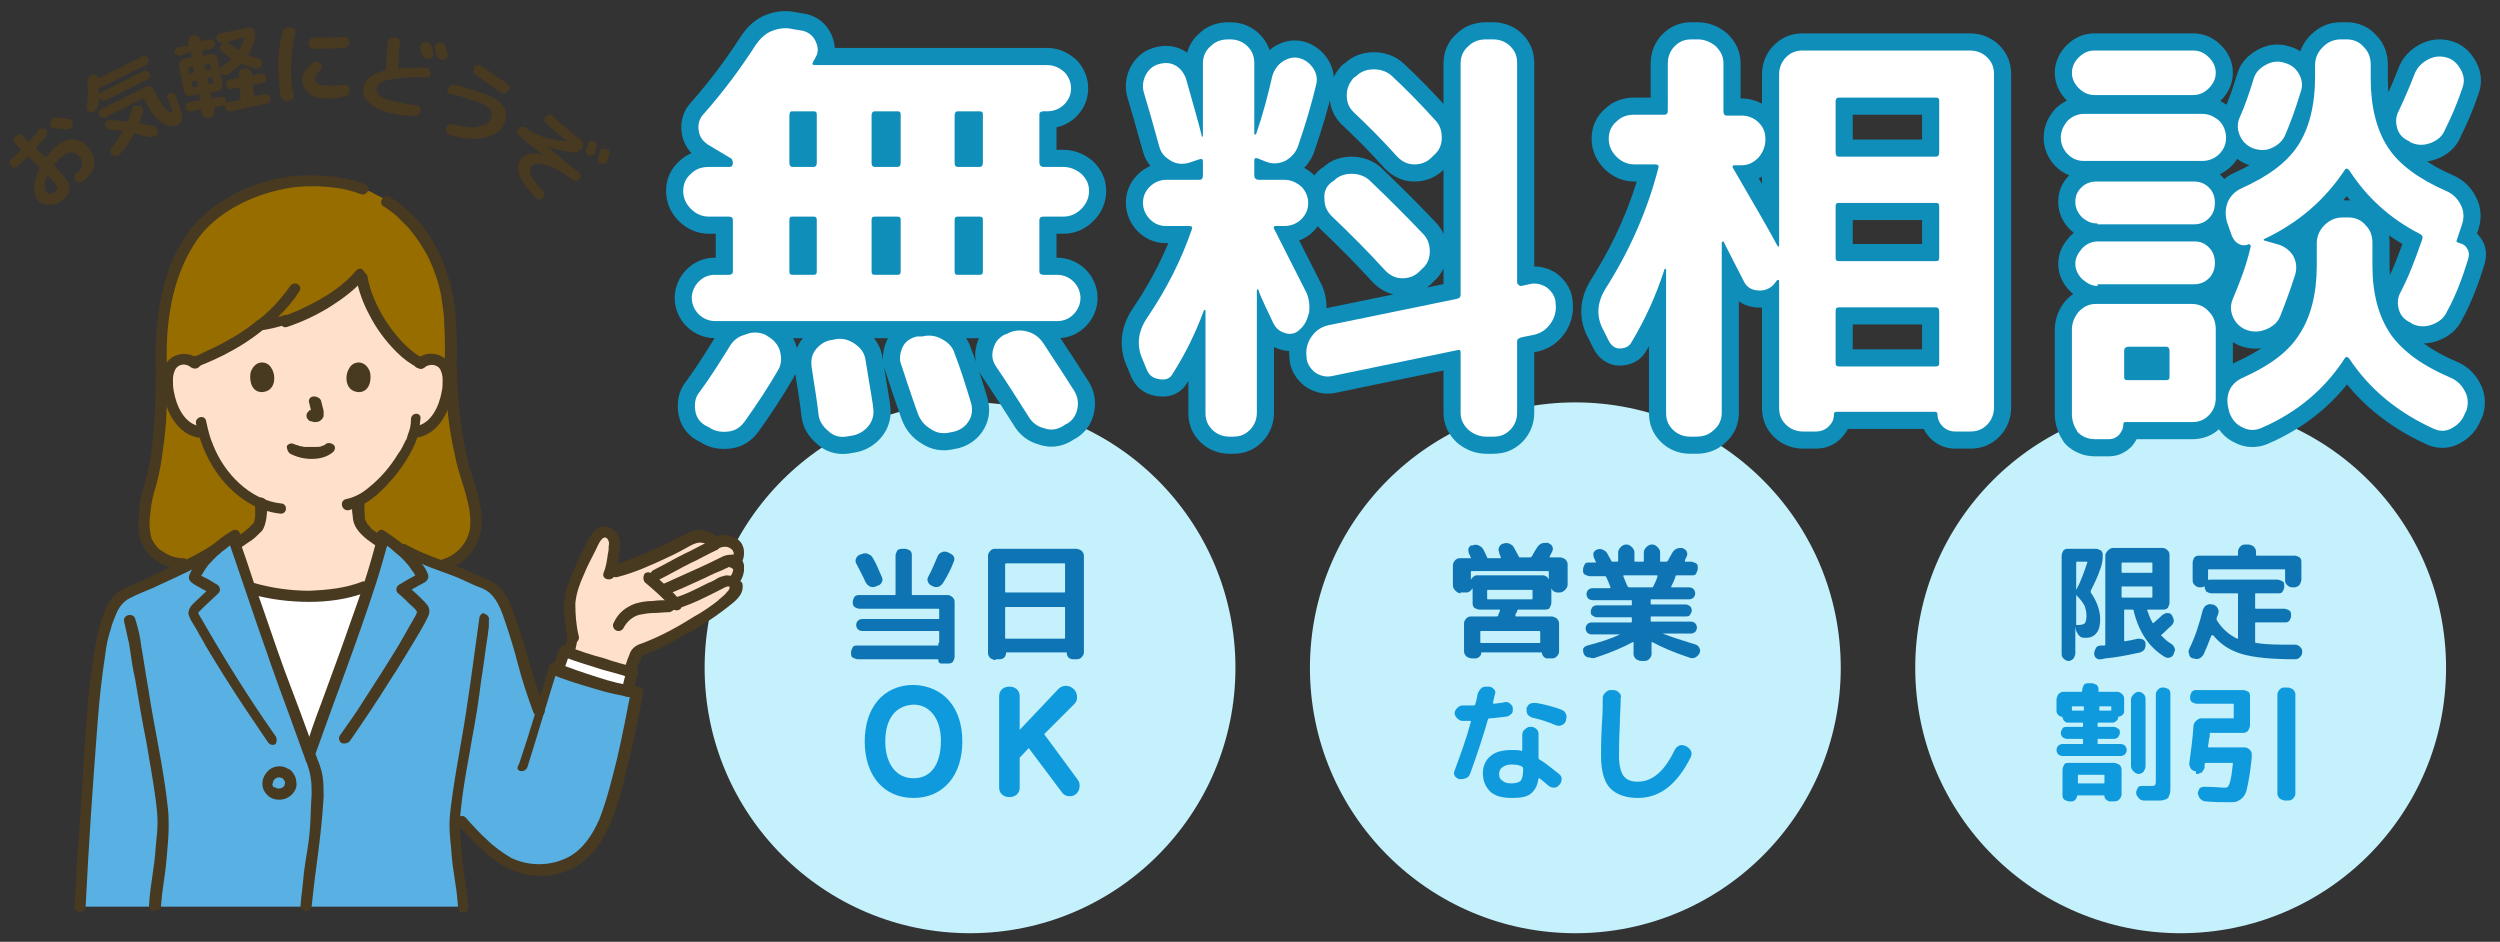 <?xml version="1.0" encoding="utf-8"?>
<!-- Generator: Adobe Illustrator 28.1.0, SVG Export Plug-In . SVG Version: 6.00 Build 0)  -->
<svg version="1.1" id="レイヤー_1" xmlns="http://www.w3.org/2000/svg" xmlns:xlink="http://www.w3.org/1999/xlink" x="0px"
	 y="0px" viewBox="0 0 292 110" style="enable-background:new 0 0 292 110;" xml:space="preserve">
<rect x="0" y="0" width="292" height="110" fill="#333333" stroke="none"/>
<style type="text/css">
	.st0{fill:#C4F1FB;}
	.st1{fill:#0F74B3;}
	.st2{fill:#0F9ADE;stroke:#0F9ADE;stroke-miterlimit:10;}
	.st3{fill:#0F9ADE;}
	.st4{fill:#0F8EBA;stroke:#0F8EBA;stroke-width:4;stroke-linecap:round;stroke-linejoin:round;stroke-miterlimit:10;}
	.st5{fill:#FFFFFF;}
	.st6{fill:#FFE0CA;}
	.st7{fill:#976D00;}
	.st8{fill:#58B1E2;}
	.st9{fill:#483921;}
</style>
<g>
	<circle class="st0" cx="113.3" cy="78" r="31"/>
	<g>
		<path class="st1" d="M109.6,75.1c0.1,0,0.1,0,0.1-0.1v-1.2c0-0.1,0-0.1-0.1-0.1h-8.9c-0.2,0-0.4-0.1-0.5-0.2
			c-0.1-0.1-0.2-0.3-0.2-0.5c0-0.2,0.1-0.4,0.2-0.5c0.1-0.1,0.3-0.2,0.5-0.2h8.9c0.1,0,0.1,0,0.1-0.1v-1c0-0.1,0-0.1-0.1-0.1h-9.2
			c-0.2,0-0.4-0.1-0.6-0.2c-0.2-0.2-0.2-0.4-0.2-0.6c0-0.2,0.1-0.4,0.2-0.6c0.2-0.2,0.4-0.2,0.6-0.2h4.1c0.1,0,0.1,0,0.1-0.1v-4.5
			c0-0.2,0.1-0.4,0.2-0.6c0.2-0.2,0.4-0.2,0.6-0.2h0.3c0.2,0,0.4,0.1,0.6,0.2c0.2,0.2,0.2,0.4,0.2,0.6v4.5c0,0.1,0,0.1,0.1,0.1h4.1
			c0.2,0,0.4,0.1,0.6,0.3c0.2,0.2,0.2,0.4,0.2,0.6v6.3c0,0.2-0.1,0.4-0.2,0.6c-0.2,0.2-0.4,0.2-0.6,0.2h-0.7c-0.1,0-0.2,0-0.3-0.1
			c-0.1-0.1-0.1-0.2-0.1-0.3c0-0.1,0-0.1-0.1-0.1h-9.3c-0.2,0-0.4-0.1-0.6-0.2s-0.2-0.3-0.2-0.6c0-0.2,0.1-0.4,0.2-0.6
			s0.3-0.2,0.6-0.2H109.6z M100.7,64.7c0.2-0.1,0.5-0.1,0.7,0c0.2,0.1,0.4,0.2,0.5,0.4c0.4,0.6,0.7,1.4,1.1,2.3
			c0.1,0.2,0.1,0.4,0,0.6c-0.1,0.2-0.3,0.4-0.5,0.4l-0.2,0.1c-0.2,0.1-0.5,0.1-0.7,0c-0.2-0.1-0.4-0.3-0.5-0.5
			c-0.3-0.7-0.7-1.4-1.1-2.2c-0.1-0.2-0.1-0.4,0-0.6c0.1-0.2,0.2-0.3,0.4-0.4L100.7,64.7z M110.9,64.6c0.2,0.1,0.4,0.2,0.5,0.4
			c0.1,0.2,0.1,0.4,0,0.6c-0.3,0.8-0.7,1.6-1.2,2.4c-0.1,0.2-0.3,0.4-0.5,0.5s-0.5,0.1-0.7,0l-0.2-0.1c-0.2-0.1-0.3-0.2-0.4-0.4
			s-0.1-0.4,0-0.6c0.5-0.9,0.8-1.7,1.1-2.4c0.1-0.2,0.2-0.4,0.5-0.5c0.2-0.1,0.4-0.1,0.7,0L110.9,64.6z"/>
		<path class="st1" d="M116.3,77.1c-0.2,0-0.4-0.1-0.6-0.2c-0.2-0.2-0.3-0.4-0.3-0.6V64.9c0-0.2,0.1-0.4,0.3-0.6
			c0.2-0.2,0.4-0.2,0.6-0.2h9.4c0.2,0,0.4,0.1,0.6,0.2c0.2,0.2,0.3,0.4,0.3,0.6v11.3c0,0.2-0.1,0.4-0.3,0.6
			c-0.2,0.2-0.4,0.2-0.6,0.2h-0.4c-0.2,0-0.4-0.1-0.5-0.2c-0.1-0.1-0.2-0.3-0.2-0.5c0-0.1,0-0.1-0.1-0.1h-6.9c-0.1,0-0.1,0-0.1,0.1
			c0,0.2-0.1,0.4-0.2,0.5c-0.1,0.1-0.3,0.2-0.5,0.2H116.3z M117.4,65.9v3.2c0,0.1,0,0.1,0.1,0.1h6.8c0.1,0,0.1,0,0.1-0.1v-3.2
			c0-0.1,0-0.1-0.1-0.1h-6.8C117.5,65.8,117.4,65.8,117.4,65.9z M117.4,71v3.5c0,0.1,0,0.1,0.1,0.1h6.8c0.1,0,0.1,0,0.1-0.1V71
			c0-0.1,0-0.1-0.1-0.1h-6.8C117.5,70.9,117.4,70.9,117.4,71z"/>
	</g>
	<g>
		<path class="st2" d="M111.9,86.6c0,3.7-2,6.1-5.2,6.1c-3.2,0-5.2-2.4-5.2-6.1c0-3.7,2-6.1,5.2-6.1
			C109.9,80.6,111.9,82.9,111.9,86.6z M102.9,86.6c0,2.9,1.5,4.8,3.8,4.8c2.3,0,3.7-1.8,3.7-4.9c0-2.8-1.5-4.7-3.7-4.7
			C104.3,81.9,102.9,83.7,102.9,86.6z"/>
		<path class="st2" d="M125.5,91.4c0.1,0.1,0.1,0.3,0.1,0.4c0,0.2-0.1,0.5-0.3,0.6c-0.1,0.1-0.3,0.1-0.4,0.1c-0.2,0-0.4-0.1-0.5-0.3
			l-4.2-5.6l-1.6,1.7V92c0,0.4-0.3,0.6-0.7,0.6c-0.4,0-0.7-0.2-0.7-0.6V81.3c0-0.4,0.3-0.6,0.7-0.6c0.4,0,0.7,0.2,0.7,0.6v5.2
			l5.4-5.7c0.1-0.1,0.3-0.2,0.5-0.2c0.2,0,0.4,0.1,0.5,0.2c0.2,0.1,0.3,0.4,0.3,0.6c0,0.1,0,0.3-0.1,0.4l-3.9,3.9L125.5,91.4z"/>
	</g>
</g>
<g>
	<circle class="st0" cx="184" cy="78" r="31"/>
	<g>
		<path class="st1" d="M170.6,69.3c-0.2,0-0.4-0.1-0.6-0.3c-0.2-0.2-0.3-0.4-0.3-0.6V66c0-0.2,0.1-0.4,0.3-0.6
			c0.2-0.2,0.4-0.2,0.6-0.2h1.1c0,0,0.1,0,0.1,0c0,0,0-0.1,0-0.1c0,0-0.1-0.1-0.1-0.2c0-0.1-0.1-0.1-0.1-0.2
			c-0.1-0.2-0.1-0.4-0.1-0.6c0.1-0.2,0.2-0.4,0.4-0.4l0.1,0c0.2-0.1,0.5-0.1,0.7,0c0.2,0.1,0.4,0.2,0.5,0.4c0.2,0.3,0.3,0.6,0.5,1
			c0,0.1,0.1,0.1,0.2,0.1h1.3c0.1,0,0.1,0,0.1-0.1c0-0.1-0.1-0.1-0.1-0.3c-0.1-0.1-0.1-0.2-0.1-0.3c-0.1-0.2-0.1-0.4,0-0.6
			c0.1-0.2,0.2-0.3,0.4-0.4l0.1,0c0.2-0.1,0.5-0.1,0.7,0s0.4,0.2,0.5,0.4c0.3,0.6,0.5,0.9,0.6,1.1c0,0.1,0.1,0.1,0.2,0.1h1.1
			c0.1,0,0.1,0,0.2-0.1c0.1-0.1,0.2-0.4,0.6-1c0.1-0.2,0.3-0.4,0.5-0.5s0.5-0.1,0.7-0.1l0.1,0c0.2,0.1,0.4,0.2,0.5,0.4
			c0.1,0.2,0.1,0.4,0,0.6l-0.3,0.6c0,0,0,0,0,0.1c0,0,0,0,0.1,0h1.1c0.2,0,0.4,0.1,0.6,0.2c0.2,0.2,0.3,0.4,0.3,0.6v2.4
			c0,0.2-0.1,0.4-0.3,0.6c-0.2,0.2-0.4,0.3-0.6,0.3h-0.3c-0.3,0-0.6-0.2-0.7-0.5c0,0,0,0,0,0s0,0,0,0v1.7c0,0.2-0.1,0.4-0.2,0.6
			s-0.4,0.2-0.6,0.2h-3c-0.1,0-0.1,0-0.2,0.1c0,0.1,0,0.2-0.1,0.3s-0.1,0.2-0.1,0.3c0,0.1,0,0.1,0.1,0.1h4.1c0.2,0,0.4,0.1,0.6,0.2
			c0.2,0.2,0.3,0.4,0.3,0.6v3.3c0,0.2-0.1,0.4-0.3,0.6c-0.2,0.2-0.4,0.2-0.6,0.2h-0.5c-0.2,0-0.3-0.1-0.4-0.2
			c-0.1-0.1-0.2-0.3-0.2-0.4c0-0.1,0-0.1-0.1-0.1h-6.9c-0.1,0-0.1,0-0.1,0.1c0,0.2-0.1,0.3-0.2,0.4c-0.1,0.1-0.3,0.2-0.4,0.2h-0.5
			c-0.2,0-0.4-0.1-0.6-0.2c-0.2-0.2-0.3-0.4-0.3-0.6v-3.3c0-0.2,0.1-0.4,0.3-0.6c0.2-0.2,0.4-0.2,0.6-0.2h2.9c0.1,0,0.1,0,0.2-0.1
			c0-0.1,0-0.2,0.1-0.3c0-0.1,0.1-0.2,0.1-0.3c0-0.1,0-0.1-0.1-0.1h-1.2h-1.1c-0.2,0-0.4-0.1-0.6-0.2c-0.2-0.2-0.2-0.4-0.2-0.6v-1.7
			c0,0,0,0,0,0s0,0,0,0c-0.2,0.3-0.4,0.5-0.7,0.5H170.6z M171.9,66.7c-0.1,0-0.1,0-0.1,0.1v0.9c0,0,0,0,0,0s0,0,0,0
			c0.2-0.3,0.4-0.5,0.7-0.5h7.7c0.3,0,0.6,0.2,0.7,0.5c0,0,0,0,0,0s0,0,0,0v-0.9c0-0.1,0-0.1-0.1-0.1H171.9z M179.8,73.7h-6.8
			c-0.1,0-0.1,0-0.1,0.1V75c0,0.1,0,0.1,0.1,0.1h6.8c0.1,0,0.1,0,0.1-0.1v-1.1C179.9,73.8,179.9,73.7,179.8,73.7z M179,69.9V69
			c0-0.1,0-0.1-0.1-0.1h-5.1c-0.1,0-0.1,0-0.1,0.1v0.9c0,0.1,0,0.1,0.1,0.1h5.1C179,70,179,70,179,69.9z"/>
		<path class="st1" d="M185,76.4L185,76.4c-0.1-0.2-0.1-0.4-0.1-0.6c0.1-0.2,0.2-0.3,0.5-0.4c1.5-0.4,2.8-0.8,3.8-1.3c0,0,0,0,0,0
			c0,0,0,0,0,0h-3.3c-0.2,0-0.4-0.1-0.5-0.2c-0.1-0.1-0.2-0.3-0.2-0.5c0-0.2,0.1-0.4,0.2-0.5c0.1-0.1,0.3-0.2,0.5-0.2h4.6
			c0.1,0,0.1,0,0.1-0.1v-0.4c0-0.1,0-0.1-0.1-0.1h-4c-0.2,0-0.3-0.1-0.5-0.2s-0.2-0.3-0.2-0.5c0-0.2,0.1-0.3,0.2-0.5
			c0.1-0.1,0.3-0.2,0.5-0.2h4c0.1,0,0.1,0,0.1-0.1v-0.4c0-0.1,0-0.1-0.1-0.1H186c-0.2,0-0.4-0.1-0.5-0.2c-0.1-0.1-0.2-0.3-0.2-0.5
			c0-0.2,0.1-0.4,0.2-0.5c0.1-0.1,0.3-0.2,0.5-0.2h2c0.1,0,0.1,0,0.1-0.1c-0.2-0.6-0.4-1-0.5-1.2c0-0.1-0.1-0.1-0.2-0.1h-1.7
			c-0.2,0-0.4-0.1-0.6-0.2s-0.2-0.3-0.2-0.6c0-0.2,0.1-0.4,0.2-0.6s0.3-0.2,0.6-0.2h0.6c0,0,0.1,0,0.1,0c0,0,0-0.1,0-0.1
			c0,0-0.1-0.1-0.1-0.2s-0.1-0.1-0.1-0.2c-0.1-0.2-0.1-0.4-0.1-0.6c0.1-0.2,0.2-0.3,0.4-0.4h0c0.2-0.1,0.5-0.1,0.7,0
			s0.4,0.2,0.5,0.4c0.1,0.2,0.3,0.5,0.5,0.9c0,0.1,0.1,0.1,0.2,0.1h0.5c0.1,0,0.1,0,0.1-0.1v-1c0-0.2,0.1-0.4,0.3-0.6
			c0.2-0.2,0.4-0.3,0.6-0.3h0.1c0.2,0,0.4,0.1,0.6,0.3c0.2,0.2,0.3,0.4,0.3,0.6v1c0,0.1,0,0.1,0.1,0.1h0.9c0.1,0,0.1,0,0.1-0.1v-1
			c0-0.2,0.1-0.4,0.3-0.6c0.2-0.2,0.4-0.3,0.6-0.3h0.1c0.2,0,0.4,0.1,0.6,0.3c0.2,0.2,0.3,0.4,0.3,0.6v1c0,0.1,0,0.1,0.1,0.1h0.6
			c0.1,0,0.1,0,0.2-0.1c0.2-0.4,0.4-0.7,0.5-0.9c0.1-0.2,0.3-0.4,0.5-0.5c0.2-0.1,0.4-0.1,0.7-0.1c0.2,0.1,0.4,0.2,0.5,0.4
			c0.1,0.2,0.1,0.4,0,0.6s-0.2,0.4-0.2,0.5c0,0,0,0,0,0.1s0,0,0.1,0h0.6c0.2,0,0.4,0.1,0.6,0.2s0.2,0.3,0.2,0.6
			c0,0.2-0.1,0.4-0.2,0.6s-0.3,0.2-0.6,0.2h-1.6c-0.1,0-0.2,0-0.2,0.1c-0.1,0.4-0.3,0.8-0.5,1.2c0,0,0,0,0,0.1c0,0,0,0,0.1,0h2
			c0.2,0,0.4,0.1,0.5,0.2c0.1,0.1,0.2,0.3,0.2,0.5c0,0.2-0.1,0.4-0.2,0.5c-0.1,0.1-0.3,0.2-0.5,0.2h-4.4c-0.1,0-0.1,0-0.1,0.1v0.4
			c0,0.1,0,0.1,0.1,0.1h4c0.2,0,0.3,0.1,0.5,0.2c0.1,0.1,0.2,0.3,0.2,0.5c0,0.2-0.1,0.3-0.2,0.5s-0.3,0.2-0.5,0.2h-4
			c-0.1,0-0.1,0-0.1,0.1v0.4c0,0.1,0,0.1,0.1,0.1h4.6c0.2,0,0.4,0.1,0.5,0.2c0.1,0.1,0.2,0.3,0.2,0.5c0,0.2-0.1,0.4-0.2,0.5
			c-0.1,0.1-0.3,0.2-0.5,0.2h-3.3c0,0,0,0,0,0s0,0,0,0c1,0.4,2.3,0.8,3.9,1.3c0.2,0.1,0.3,0.2,0.4,0.4c0.1,0.2,0.1,0.4,0,0.6l0,0
			c-0.1,0.2-0.3,0.4-0.5,0.5c-0.2,0.1-0.5,0.1-0.7,0c-1.8-0.6-3.2-1.2-4.3-1.8c0,0,0,0-0.1,0c0,0,0,0,0,0.1v1.3
			c0,0.2-0.1,0.4-0.3,0.6c-0.2,0.2-0.4,0.2-0.6,0.2h-0.3c-0.2,0-0.4-0.1-0.6-0.2c-0.2-0.2-0.3-0.4-0.3-0.6v-1.3c0,0,0-0.1,0-0.1
			c0,0,0,0-0.1,0c-1.1,0.6-2.5,1.2-4.3,1.8c-0.2,0.1-0.5,0.1-0.7,0C185.3,76.8,185.1,76.6,185,76.4z M190.3,68.6h2.6
			c0.1,0,0.2,0,0.2-0.1c0.2-0.4,0.4-0.8,0.5-1.2c0-0.1,0-0.1-0.1-0.1h-3.8c-0.1,0-0.1,0-0.1,0.1c0.1,0.3,0.3,0.7,0.5,1.2
			C190.2,68.6,190.3,68.6,190.3,68.6z"/>
		<path class="st3" d="M170.4,91c-0.2-0.1-0.4-0.2-0.5-0.4c-0.1-0.2-0.1-0.4,0-0.6c0.7-1.9,1.4-3.8,1.9-5.7c0-0.1,0-0.1-0.1-0.1
			c-0.4,0-0.7,0-0.9,0c-0.2,0-0.4-0.1-0.6-0.3c-0.2-0.2-0.3-0.4-0.3-0.6c0-0.2,0.1-0.4,0.3-0.6s0.4-0.3,0.6-0.3l1.3,0
			c0.1,0,0.1,0,0.2-0.1c0.1-0.3,0.2-0.7,0.3-1.3c0.1-0.2,0.2-0.4,0.4-0.6s0.4-0.2,0.7-0.2l0.2,0c0.2,0,0.4,0.1,0.6,0.3
			s0.2,0.4,0.1,0.6c0,0.1-0.1,0.3-0.1,0.5c-0.1,0.2-0.1,0.4-0.1,0.5c0,0.1,0,0.1,0.1,0.1c0.6-0.1,1-0.1,1.3-0.2c0.2,0,0.4,0,0.6,0.2
			s0.3,0.3,0.3,0.6c0,0.2,0,0.5-0.2,0.6c-0.2,0.2-0.4,0.3-0.6,0.3c-0.9,0.1-1.5,0.2-1.9,0.2c-0.1,0-0.1,0-0.2,0.1
			c-0.6,2.1-1.3,4.2-2.1,6.4c-0.1,0.2-0.2,0.4-0.5,0.5s-0.4,0.1-0.7,0.1L170.4,91z M173.2,90.3c0-0.8,0.3-1.5,0.9-2
			c0.6-0.5,1.4-0.7,2.5-0.7c0.4,0,0.8,0,1.1,0.1c0.1,0,0.1,0,0.1-0.1c0-0.8,0-1.4,0-1.8c0-0.2,0.1-0.5,0.3-0.6
			c0.2-0.2,0.4-0.3,0.6-0.3h0.2c0.2,0,0.4,0.1,0.6,0.3c0.2,0.2,0.2,0.4,0.2,0.6c0,0.6,0,1.4,0,2.5v0.2c0,0.1,0,0.1,0.1,0.2
			c0.7,0.4,1.4,1,2.3,1.7c0.2,0.2,0.3,0.3,0.3,0.6c0,0.2-0.1,0.5-0.2,0.6l-0.1,0.1c-0.2,0.2-0.3,0.3-0.6,0.3c-0.2,0-0.5-0.1-0.6-0.2
			c-0.5-0.4-0.8-0.7-1.1-0.9c-0.1,0-0.1,0-0.1,0c-0.1,0.8-0.4,1.4-0.9,1.8c-0.5,0.4-1.2,0.5-2.2,0.5c-1.1,0-1.9-0.2-2.5-0.7
			C173.5,91.9,173.2,91.2,173.2,90.3z M177.7,89.5c-0.4-0.2-0.8-0.2-1.2-0.2c-0.4,0-0.7,0.1-1,0.3s-0.4,0.5-0.4,0.8
			c0,0.4,0.1,0.6,0.4,0.8c0.2,0.2,0.6,0.3,1,0.3c0.5,0,0.9-0.1,1.1-0.3s0.3-0.7,0.3-1.3v-0.2C177.8,89.6,177.8,89.5,177.7,89.5z
			 M182.4,82.9c0.2,0.1,0.4,0.2,0.5,0.5c0.1,0.2,0.1,0.4,0,0.7l0,0.1c-0.1,0.2-0.2,0.4-0.5,0.5c-0.2,0.1-0.4,0.1-0.7,0
			c-0.9-0.4-1.9-0.7-2.8-0.9c-0.2-0.1-0.4-0.2-0.5-0.4c-0.1-0.2-0.1-0.4-0.1-0.6l0-0.1c0.1-0.2,0.2-0.4,0.4-0.5
			c0.2-0.1,0.4-0.1,0.7-0.1C180.6,82.3,181.6,82.6,182.4,82.9z"/>
		<path class="st3" d="M191.3,93.2c-1.4,0-2.5-0.4-3.2-1.1c-0.7-0.7-1.1-2-1.1-3.8c0-0.8,0-2,0.1-3.7c0.1-1.3,0.1-2.4,0.1-3.1
			c0-0.2,0.1-0.4,0.3-0.6c0.2-0.2,0.4-0.3,0.6-0.3h0.4c0.2,0,0.4,0.1,0.6,0.3s0.3,0.4,0.2,0.6c0,1-0.1,2-0.1,3
			c-0.1,2-0.1,3.3-0.1,3.8c0,1.1,0.2,1.8,0.5,2.3c0.4,0.5,0.9,0.7,1.7,0.7c1.7,0,3.1-1.2,4.3-3.7c0.1-0.2,0.3-0.4,0.5-0.5
			c0.2-0.1,0.4-0.1,0.7,0l0.2,0.1c0.2,0.1,0.4,0.3,0.5,0.5s0.1,0.4,0,0.7C195.9,91.6,193.9,93.2,191.3,93.2z"/>
	</g>
</g>
<g>
	<circle class="st0" cx="254.7" cy="78" r="31"/>
	<g>
		<path class="st1" d="M241.6,77.2c-0.2,0-0.4-0.1-0.6-0.3c-0.2-0.2-0.2-0.4-0.2-0.6V64.9c0-0.2,0.1-0.4,0.2-0.6
			c0.2-0.2,0.4-0.2,0.6-0.2h3.2c0.2,0,0.4,0.1,0.6,0.2c0.2,0.2,0.2,0.4,0.2,0.6c0,0.6-0.1,1.1-0.3,1.6c-0.3,0.9-0.7,1.7-1.1,2.5
			c0,0.1,0,0.2,0,0.2c0.7,1,1.1,2.1,1.1,3.1c0,0.7-0.1,1.2-0.4,1.6c-0.3,0.4-0.7,0.6-1.3,0.6c-0.2,0-0.5,0-0.7-0.2
			c-0.2-0.2-0.3-0.4-0.4-0.6l-0.1-0.5c0,0,0,0,0,0s0,0,0,0v3.1c0,0.2-0.1,0.4-0.2,0.6c-0.2,0.2-0.4,0.3-0.6,0.3H241.6z M242.5,65.7
			v3.2c0,0,0,0,0,0s0,0,0,0c0.5-0.9,0.9-2,1.3-3.2c0-0.1,0-0.1-0.1-0.1h-1.2C242.6,65.6,242.5,65.6,242.5,65.7z M242.5,69.5v3.4
			c0,0.1,0,0.1,0.1,0.1h0.2c0.3,0,0.6-0.1,0.7-0.2c0.1-0.1,0.2-0.4,0.2-0.9c0-0.4-0.1-0.8-0.2-1.1C243.3,70.4,243,70,242.5,69.5
			C242.6,69.5,242.6,69.4,242.5,69.5C242.5,69.5,242.5,69.5,242.5,69.5z M244.9,76.9c-0.2-0.1-0.3-0.3-0.3-0.6
			c0-0.2,0.1-0.4,0.2-0.6c0.1-0.2,0.3-0.3,0.6-0.3c0.1,0,0.1,0,0.2,0c0.1,0,0.2,0,0.2,0c0.1,0,0.1-0.1,0.1-0.1V64.9
			c0-0.2,0.1-0.4,0.3-0.6s0.4-0.3,0.6-0.3h5.8c0.2,0,0.4,0.1,0.6,0.3s0.2,0.4,0.2,0.6v5.5c0,0.2-0.1,0.4-0.2,0.6
			c-0.2,0.2-0.4,0.2-0.6,0.2h-1.7c-0.1,0-0.1,0-0.1,0.1c0.2,0.5,0.3,0.9,0.6,1.4c0,0.1,0.1,0.1,0.2,0c0.2-0.2,0.6-0.5,1-0.9
			c0.2-0.1,0.3-0.2,0.6-0.2c0.2,0,0.4,0.1,0.5,0.3c0.1,0.2,0.2,0.4,0.2,0.6c0,0.2-0.1,0.4-0.3,0.6c-0.4,0.3-0.7,0.7-1.1,1
			c-0.1,0.1-0.1,0.1,0,0.2c0.3,0.3,0.6,0.6,1.1,0.9c0.2,0.1,0.3,0.3,0.4,0.5s0,0.4-0.1,0.6l0,0.1c-0.1,0.2-0.3,0.4-0.5,0.4
			c-0.2,0.1-0.4,0-0.6-0.1c-1.8-1.1-3-2.9-3.6-5.4c0-0.1-0.1-0.1-0.2-0.1h-0.8c-0.1,0-0.1,0-0.1,0.1v3.5c0,0.1,0,0.1,0.1,0.1
			c0.6-0.1,1.1-0.2,1.5-0.3c0.2,0,0.4,0,0.6,0.1c0.2,0.1,0.3,0.3,0.3,0.5c0,0.2,0,0.4-0.1,0.6c-0.1,0.2-0.3,0.3-0.5,0.4
			c-1.4,0.3-2.8,0.6-4.1,0.7C245.2,77.1,245,77,244.9,76.9z M247.8,65.8v1c0,0.1,0,0.1,0.1,0.1h3.4c0.1,0,0.1,0,0.1-0.1v-1
			c0-0.1,0-0.1-0.1-0.1h-3.4C247.9,65.7,247.8,65.7,247.8,65.8z M247.8,68.6v1.1c0,0.1,0,0.1,0.1,0.1h3.4c0.1,0,0.1,0,0.1-0.1v-1.1
			c0-0.1,0-0.1-0.1-0.1h-3.4C247.9,68.4,247.8,68.5,247.8,68.6z"/>
		<path class="st1" d="M256.1,76.9c-0.2-0.1-0.4-0.2-0.4-0.5c-0.1-0.2-0.1-0.4,0-0.6c0.7-1.4,1.2-3,1.6-4.6c0.1-0.2,0.2-0.4,0.4-0.5
			c0.2-0.1,0.4-0.2,0.6-0.1l0.2,0c0.2,0.1,0.4,0.2,0.5,0.4s0.2,0.4,0.1,0.6c0,0.1,0,0.2-0.1,0.3c0,0.1-0.1,0.2-0.1,0.3
			c0,0.1,0,0.2,0,0.2c0.6,1,1.4,1.7,2.4,2.2c0.1,0,0.1,0,0.1-0.1v-5.1c0-0.1,0-0.1-0.1-0.1h-3c-0.2,0-0.4-0.1-0.6-0.2
			c-0.1-0.2-0.2-0.3-0.2-0.6s0.1-0.4,0.2-0.6c0.1-0.2,0.3-0.2,0.6-0.2h7.7c0.2,0,0.4,0.1,0.6,0.2s0.2,0.3,0.2,0.6s-0.1,0.4-0.2,0.6
			s-0.3,0.2-0.6,0.2h-2.5c-0.1,0-0.1,0-0.1,0.1V71c0,0.1,0,0.1,0.1,0.1h3.3c0.2,0,0.4,0.1,0.6,0.2c0.2,0.2,0.2,0.3,0.2,0.6
			s-0.1,0.4-0.2,0.6c-0.2,0.2-0.3,0.2-0.6,0.2h-3.3c-0.1,0-0.1,0-0.1,0.1V75c0,0.1,0.1,0.1,0.2,0.1c1.1,0.2,2.6,0.2,4.3,0.2h0.2
			c0.2,0,0.4,0.1,0.6,0.3c0.2,0.2,0.2,0.4,0.2,0.6c0,0.2-0.1,0.4-0.3,0.6s-0.4,0.2-0.6,0.2H268c-2.7,0-4.7-0.2-6.1-0.6
			c-1.4-0.4-2.5-1.1-3.4-2.2c0,0,0,0-0.1,0c0,0,0,0-0.1,0c-0.3,0.8-0.6,1.5-0.9,2.2c-0.1,0.2-0.3,0.4-0.5,0.5
			c-0.2,0.1-0.4,0.1-0.7,0L256.1,76.9z M267.7,68.6c-0.2,0-0.4-0.1-0.6-0.3c-0.2-0.2-0.2-0.4-0.2-0.6v-1.1c0-0.1,0-0.1-0.1-0.1h-8.8
			c-0.1,0-0.1,0-0.1,0.1v1.1c0,0.2-0.1,0.4-0.2,0.6c-0.2,0.2-0.4,0.3-0.6,0.3h-0.2c-0.2,0-0.4-0.1-0.6-0.3c-0.2-0.2-0.2-0.4-0.2-0.6
			v-2c0-0.2,0.1-0.4,0.2-0.6c0.2-0.2,0.4-0.2,0.6-0.2h4.4c0.1,0,0.1,0,0.1-0.1v-0.4c0-0.2,0.1-0.4,0.3-0.6c0.2-0.2,0.4-0.2,0.6-0.2
			h0.3c0.2,0,0.4,0.1,0.6,0.2c0.2,0.2,0.3,0.4,0.3,0.6v0.4c0,0.1,0,0.1,0.1,0.1h4.4c0.2,0,0.4,0.1,0.6,0.2c0.2,0.2,0.2,0.4,0.2,0.6
			v2c0,0.2-0.1,0.4-0.2,0.6c-0.2,0.2-0.4,0.3-0.6,0.3H267.7z"/>
		<path class="st3" d="M247.7,86.9c0.2,0,0.4,0.1,0.5,0.2c0.1,0.1,0.2,0.3,0.2,0.5c0,0.2-0.1,0.4-0.2,0.5c-0.1,0.1-0.3,0.2-0.5,0.2
			h-6.8c-0.2,0-0.4-0.1-0.5-0.2c-0.1-0.1-0.2-0.3-0.2-0.5c0-0.2,0.1-0.4,0.2-0.5c0.1-0.1,0.3-0.2,0.5-0.2h2.3c0.1,0,0.1,0,0.1-0.1
			v-0.4c0-0.1,0-0.1-0.1-0.1h-1.8c-0.2,0-0.3-0.1-0.5-0.2c-0.1-0.1-0.2-0.3-0.2-0.5c0-0.2,0.1-0.3,0.2-0.5s0.3-0.2,0.5-0.2h1.8
			c0.1,0,0.1,0,0.1-0.1v-0.3c0-0.1,0-0.1-0.1-0.1h-1.7c-0.2,0-0.3-0.1-0.4-0.2c-0.1-0.1-0.2-0.3-0.2-0.4c0-0.1,0-0.1-0.1-0.1
			c-0.2,0-0.3-0.1-0.4-0.2c-0.1-0.1-0.2-0.3-0.2-0.4v-1.4c0-0.2,0.1-0.4,0.2-0.6c0.2-0.2,0.4-0.3,0.6-0.3h2.1c0.1,0,0.1,0,0.1-0.1
			v-0.1c0-0.2,0.1-0.4,0.2-0.6s0.4-0.2,0.6-0.2h0.3c0.2,0,0.4,0.1,0.6,0.2c0.2,0.2,0.2,0.4,0.2,0.6v0.1c0,0.1,0,0.1,0.1,0.1h2.1
			c0.2,0,0.4,0.1,0.6,0.3c0.2,0.2,0.2,0.4,0.2,0.6v1.4c0,0.2-0.1,0.3-0.2,0.4c-0.1,0.1-0.3,0.2-0.4,0.2c-0.1,0-0.1,0-0.1,0.1
			c0,0.2-0.1,0.3-0.2,0.4c-0.1,0.1-0.3,0.2-0.4,0.2h-1.7c-0.1,0-0.1,0-0.1,0.1v0.3c0,0.1,0,0.1,0.1,0.1h1.8c0.2,0,0.3,0.1,0.5,0.2
			s0.2,0.3,0.2,0.5c0,0.2-0.1,0.3-0.2,0.5c-0.1,0.1-0.3,0.2-0.5,0.2h-1.8c-0.1,0-0.1,0-0.1,0.1v0.4c0,0.1,0,0.1,0.1,0.1H247.7z
			 M241.7,93.6c-0.2,0-0.4-0.1-0.6-0.2c-0.2-0.2-0.2-0.4-0.2-0.6v-2.9c0-0.2,0.1-0.4,0.2-0.6s0.4-0.2,0.6-0.2h5.2
			c0.2,0,0.4,0.1,0.6,0.2s0.3,0.4,0.3,0.6v2.9c0,0.2-0.1,0.4-0.3,0.6c-0.2,0.2-0.4,0.2-0.6,0.2h-0.5c-0.1,0-0.3-0.1-0.4-0.2
			c-0.1-0.1-0.2-0.2-0.2-0.4c0-0.1,0-0.1-0.1-0.1h-3c-0.1,0-0.1,0-0.1,0.1c0,0.1-0.1,0.3-0.2,0.4c-0.1,0.1-0.2,0.2-0.4,0.2H241.7z
			 M243.4,82.9v-0.3c0-0.1,0-0.1-0.1-0.1h-1.2c-0.1,0-0.1,0-0.1,0.1v0.3c0,0.1,0,0.1,0.1,0.1h1.2C243.4,83,243.4,83,243.4,82.9z
			 M242.7,90.6v0.8c0,0.1,0,0.1,0.1,0.1h2.9c0.1,0,0.1,0,0.1-0.1v-0.8c0-0.1,0-0.1-0.1-0.1h-2.9C242.8,90.4,242.7,90.5,242.7,90.6z
			 M245.2,82.9c0,0.1,0,0.1,0.1,0.1h1.2c0.1,0,0.1,0,0.1-0.1v-0.3c0-0.1,0-0.1-0.1-0.1h-1.2c-0.1,0-0.1,0-0.1,0.1V82.9z M249.8,90.4
			c-0.2,0-0.4-0.1-0.6-0.3c-0.2-0.2-0.3-0.4-0.3-0.6v-7.8c0-0.2,0.1-0.4,0.3-0.6c0.2-0.2,0.4-0.3,0.6-0.3h0c0.2,0,0.4,0.1,0.6,0.3
			c0.2,0.2,0.2,0.4,0.2,0.6v7.8c0,0.2-0.1,0.4-0.2,0.6C250.2,90.3,250,90.4,249.8,90.4L249.8,90.4z M252.7,80.3
			c0.2,0,0.4,0.1,0.6,0.2c0.2,0.2,0.2,0.4,0.2,0.6v10c0,0.4,0,0.7,0,1c0,0.2,0,0.5-0.1,0.7c-0.1,0.2-0.1,0.4-0.2,0.4
			c-0.1,0.1-0.2,0.2-0.4,0.2c-0.2,0.1-0.4,0.1-0.5,0.1c-0.2,0-0.5,0-0.8,0c-0.4,0-0.7,0-1.1,0c-0.2,0-0.5-0.1-0.6-0.3
			c-0.2-0.2-0.3-0.4-0.3-0.6v0c0-0.2,0.1-0.4,0.2-0.6s0.3-0.2,0.6-0.2c0.6,0,0.9,0,0.9,0c0.3,0,0.4,0,0.5-0.1
			c0.1-0.1,0.1-0.3,0.1-0.6v-10c0-0.2,0.1-0.4,0.3-0.6c0.2-0.2,0.4-0.2,0.6-0.2H252.7z"/>
		<path class="st3" d="M256.5,90.1c-0.2,0-0.4-0.1-0.6-0.3c-0.1-0.2-0.2-0.4-0.2-0.6c0.2-1.4,0.4-2.9,0.5-4.4c0-0.2,0.1-0.4,0.3-0.6
			c0.2-0.2,0.4-0.3,0.6-0.3h3.7c0.1,0,0.1,0,0.1-0.1v-1.5c0-0.1,0-0.1-0.1-0.1h-4.2c-0.2,0-0.4-0.1-0.6-0.2
			c-0.2-0.2-0.2-0.4-0.2-0.6c0-0.2,0.1-0.4,0.2-0.6c0.2-0.2,0.4-0.2,0.6-0.2h5.4c0.2,0,0.4,0.1,0.6,0.2s0.2,0.4,0.2,0.6v3.3
			c0,0.2-0.1,0.4-0.2,0.6s-0.4,0.3-0.6,0.3h-3.8c-0.1,0-0.1,0-0.1,0.1c0,0.2,0,0.4-0.1,0.7c0,0.3-0.1,0.6-0.1,0.8
			c0,0.1,0,0.1,0.1,0.1h4.2c0.2,0,0.4,0.1,0.6,0.3c0.2,0.2,0.2,0.4,0.2,0.6l0,0.3c-0.1,1-0.2,1.7-0.3,2.3c-0.1,0.6-0.2,1.1-0.3,1.5
			c-0.1,0.4-0.3,0.7-0.5,0.9c-0.2,0.2-0.4,0.3-0.6,0.4c-0.2,0.1-0.5,0.1-0.9,0.1c-0.9,0-1.8,0-2.8-0.1c-0.2,0-0.4-0.1-0.6-0.3
			s-0.2-0.4-0.3-0.6c0-0.2,0.1-0.4,0.2-0.6c0.2-0.2,0.4-0.2,0.6-0.2c1.2,0,2,0.1,2.2,0.1c0.3,0,0.4,0,0.5-0.1
			c0.1-0.1,0.2-0.3,0.3-0.7s0.2-1,0.3-2c0-0.1,0-0.1-0.1-0.1h-3c-0.1,0-0.1,0-0.2,0.1c0,0,0,0.1,0,0.2s0,0.1,0,0.2
			c0,0.2-0.2,0.4-0.3,0.6c-0.2,0.1-0.4,0.2-0.6,0.2H256.5z M266.9,93.5c-0.2,0-0.4-0.1-0.6-0.2c-0.2-0.2-0.3-0.4-0.3-0.6V81.1
			c0-0.2,0.1-0.4,0.3-0.6c0.2-0.2,0.4-0.2,0.6-0.2h0.3c0.2,0,0.4,0.1,0.6,0.2c0.2,0.2,0.3,0.4,0.3,0.6v11.6c0,0.2-0.1,0.4-0.3,0.6
			c-0.2,0.2-0.4,0.2-0.6,0.2H266.9z"/>
	</g>
</g>
<g>
	<path class="st4" d="M82.8,25.3c-0.8,0-1.5-0.3-2.1-0.9c-0.6-0.6-0.9-1.3-0.9-2.1c0-0.8,0.3-1.5,0.9-2c0.6-0.6,1.3-0.8,2.1-0.8h2.4
		c0.3,0,0.4-0.2,0.4-0.5c0-0.2-0.1-0.5-0.4-0.6l-2.5-1.5c-0.6-0.4-1-0.9-1.1-1.7c-0.1-0.7,0.1-1.4,0.6-1.9c2.3-2.6,4.3-5.3,6.1-8.1
		c0.5-0.7,1.1-1.3,1.9-1.6c0.8-0.3,1.6-0.4,2.4-0.2l1.2,0.2c0.7,0.2,1.2,0.6,1.5,1.3c0.3,0.7,0.3,1.3-0.1,1.9c0,0,0,0.1-0.1,0.2
		C95,7.1,95,7.1,95,7.2c-0.2,0.3-0.1,0.4,0.2,0.4h27.1c0.8,0,1.4,0.3,2,0.8c0.5,0.5,0.8,1.2,0.8,1.9c0,0.8-0.3,1.4-0.8,1.9
		c-0.5,0.5-1.2,0.8-2,0.8h-0.4c-0.3,0-0.5,0.1-0.5,0.4V19c0,0.3,0.2,0.5,0.5,0.5h2.3c0.8,0,1.5,0.3,2.1,0.8c0.6,0.6,0.9,1.2,0.9,2
		c0,0.8-0.3,1.5-0.9,2.1c-0.6,0.6-1.3,0.9-2.1,0.9h-2.3c-0.3,0-0.5,0.1-0.5,0.4v6c0,0.3,0.2,0.4,0.5,0.4h1.6c0.7,0,1.4,0.3,1.9,0.8
		c0.5,0.5,0.8,1.2,0.8,1.9c0,0.7-0.3,1.4-0.8,1.9c-0.5,0.5-1.1,0.8-1.9,0.8H83.5c-0.7,0-1.4-0.3-1.9-0.8c-0.5-0.5-0.8-1.2-0.8-1.9
		c0-0.7,0.3-1.4,0.8-1.9c0.5-0.5,1.1-0.8,1.9-0.8h1.6c0.3,0,0.5-0.1,0.5-0.4v-6c0-0.3-0.2-0.4-0.5-0.4H82.8z M89.4,39.1l0.3,0.2
		c0.7,0.4,1.2,1,1.4,1.7c0.2,0.8,0.2,1.5-0.2,2.2c-1.1,1.9-2.4,3.9-3.9,6c-0.5,0.7-1.1,1.1-1.9,1.2c-0.8,0.1-1.6,0-2.3-0.5l-0.4-0.2
		c-0.7-0.4-1.1-1-1.2-1.8c-0.1-0.8,0-1.5,0.5-2.1c1.4-1.9,2.5-3.7,3.5-5.3c0.4-0.7,1-1.2,1.8-1.4C87.9,38.7,88.7,38.8,89.4,39.1z
		 M92.2,13.5V19c0,0.3,0.1,0.5,0.4,0.5H95c0.3,0,0.4-0.2,0.4-0.5v-5.6c0-0.3-0.1-0.4-0.4-0.4h-2.5C92.3,13,92.2,13.2,92.2,13.5z
		 M92.2,25.7v6c0,0.3,0.1,0.4,0.4,0.4H95c0.3,0,0.4-0.1,0.4-0.4v-6c0-0.3-0.1-0.4-0.4-0.4h-2.5C92.3,25.3,92.2,25.4,92.2,25.7z
		 M97.7,39.6c0.8-0.1,1.5,0.1,2.2,0.6c0.7,0.5,1.1,1.1,1.2,1.9c0.6,3.6,0.9,5.4,0.9,5.6c0.1,0.8-0.1,1.5-0.6,2.1
		c-0.5,0.6-1.2,1-2,1.1l-0.6,0.1c-0.8,0.1-1.5-0.1-2.1-0.7c-0.6-0.5-1-1.1-1.1-1.9c-0.1-1.1-0.4-2.9-0.8-5.5c-0.1-0.8,0-1.5,0.5-2.1
		c0.5-0.6,1.1-1,1.9-1.1L97.7,39.6z M101.8,13.5V19c0,0.3,0.1,0.5,0.4,0.5h2.6c0.3,0,0.4-0.2,0.4-0.5v-5.6c0-0.3-0.1-0.4-0.4-0.4
		h-2.6C101.9,13,101.8,13.2,101.8,13.5z M101.8,25.7v6c0,0.3,0.1,0.4,0.4,0.4h2.6c0.3,0,0.4-0.1,0.4-0.4v-6c0-0.3-0.1-0.4-0.4-0.4
		h-2.6C101.9,25.3,101.8,25.4,101.8,25.7z M107.7,39.3c0.8-0.2,1.6-0.1,2.3,0.3c0.8,0.4,1.3,1,1.5,1.7c0.6,1.5,1.2,3.4,1.9,5.7
		c0.2,0.7,0.2,1.4-0.2,2.1c-0.4,0.7-1,1.1-1.7,1.3l-0.5,0.1c-0.8,0.2-1.6,0.1-2.3-0.4c-0.7-0.4-1.2-1-1.5-1.8
		c-0.1-0.3-0.8-2.2-1.9-5.6c-0.3-0.7-0.2-1.4,0.1-2.1c0.3-0.7,0.9-1.1,1.7-1.3L107.7,39.3z M111.5,13.5V19c0,0.3,0.1,0.5,0.4,0.5
		h2.5c0.3,0,0.4-0.2,0.4-0.5v-5.6c0-0.3-0.1-0.4-0.4-0.4h-2.5C111.6,13,111.5,13.2,111.5,13.5z M111.5,25.7v6c0,0.3,0.1,0.4,0.4,0.4
		h2.5c0.3,0,0.4-0.1,0.4-0.4v-6c0-0.3-0.1-0.4-0.4-0.4h-2.5C111.6,25.3,111.5,25.4,111.5,25.7z M117.6,39c0.7-0.4,1.5-0.5,2.3-0.3
		c0.8,0.2,1.4,0.6,1.9,1.3c1.6,2.4,2.8,4.3,3.7,5.7c0.4,0.7,0.5,1.4,0.3,2.2c-0.2,0.8-0.7,1.4-1.4,1.7l-0.3,0.2
		c-0.7,0.4-1.4,0.5-2.2,0.2c-0.8-0.2-1.4-0.7-1.8-1.4c-1.4-2.2-2.6-4.1-3.7-5.7c-0.5-0.7-0.6-1.4-0.4-2.1c0.2-0.8,0.6-1.3,1.3-1.7
		L117.6,39z"/>
	<path class="st4" d="M134,43.3l-0.5-1.2c-0.8-1.7-0.6-3.4,0.5-5c2.3-3.4,4-6.8,5.2-10.3c0.1-0.3,0-0.4-0.3-0.4h-2.7
		c-0.8,0-1.4-0.3-1.9-0.8s-0.8-1.2-0.8-1.9c0-0.8,0.3-1.4,0.8-1.9s1.2-0.8,1.9-0.8h3.9c0.3,0,0.4-0.2,0.4-0.5v-1.6
		c0-0.3-0.1-0.4-0.4-0.3l-1.2,0.4c-0.7,0.2-1.4,0.2-2.1-0.2c-0.7-0.4-1.2-0.9-1.4-1.7c-0.8-2.9-1.4-5-1.8-6.3
		c-0.2-0.7-0.1-1.4,0.2-2c0.3-0.6,0.8-1.1,1.5-1.3c0.7-0.2,1.3-0.2,1.9,0.1c0.6,0.3,1,0.8,1.3,1.5c0.8,2.9,1.5,5.2,1.9,6.9
		c0,0,0.1-0.1,0.1-0.1V7.4c0-0.8,0.3-1.5,0.9-2c0.6-0.6,1.3-0.8,2.1-0.8h0.2c0.8,0,1.5,0.3,2,0.8c0.6,0.6,0.8,1.2,0.8,2v8.3
		c0,0,0.1,0,0.2,0c0.8-2.3,1.4-4.6,1.9-6.8c0.2-0.7,0.6-1.3,1.2-1.7c0.6-0.4,1.3-0.6,2-0.4c0.7,0.2,1.2,0.6,1.6,1.2
		c0.4,0.6,0.5,1.3,0.3,2c-0.5,2.1-1.2,4.5-2.1,7.1c-0.3,0.8-0.8,1.3-1.5,1.7c-0.7,0.3-1.4,0.4-2.2,0.1l-1-0.4
		c-0.3-0.1-0.4,0-0.4,0.3v1.7c0,0.3,0.2,0.5,0.5,0.5h3c0.8,0,1.4,0.3,2,0.8c0.5,0.5,0.8,1.2,0.8,1.9c0,0.8-0.3,1.4-0.8,1.9
		c-0.5,0.5-1.2,0.8-2,0.8H149c-0.1,0-0.2,0-0.2,0.1c-0.1,0.1,0,0.2,0,0.2l3.8,7.5c0.3,0.7,0.4,1.5,0.3,2.3c-0.2,0.8-0.5,1.5-1.1,2
		c-0.5,0.5-1.1,0.6-1.7,0.4c-0.7-0.2-1.1-0.6-1.4-1.2c-0.2-0.4-0.5-1.1-0.9-1.9c-0.4-0.9-0.7-1.5-0.8-1.9c0-0.1-0.1-0.1-0.1-0.1
		s-0.1,0-0.1,0.1v14.3c0,0.8-0.3,1.5-0.8,2c-0.6,0.6-1.2,0.8-2,0.8h-0.4c-0.8,0-1.5-0.3-2-0.8c-0.6-0.6-0.8-1.2-0.8-2V36.3
		c0-0.1,0-0.1-0.1-0.1c0,0-0.1,0-0.1,0.1c-1,2.7-2.2,5.1-3.6,7.3c-0.3,0.6-0.8,0.8-1.5,0.7C134.7,44.2,134.3,43.9,134,43.3z
		 M178.6,33.2c0.8-0.2,1.5,0,2.1,0.4c0.6,0.5,1,1.1,1,1.9c0.1,0.8-0.1,1.6-0.6,2.3c-0.5,0.7-1.1,1.1-1.9,1.3l-1.5,0.3
		c-0.3,0.1-0.5,0.2-0.5,0.5v8.3c0,0.8-0.3,1.5-0.8,2c-0.6,0.6-1.2,0.8-2,0.8h-0.8c-0.8,0-1.5-0.3-2.1-0.8c-0.6-0.6-0.9-1.2-0.9-2v-7
		c0-0.3-0.1-0.4-0.4-0.3l-14.5,3c-0.8,0.2-1.5,0-2.1-0.4c-0.6-0.5-1-1.1-1-1.9c-0.1-0.8,0.1-1.6,0.6-2.3c0.5-0.7,1.1-1.1,1.9-1.3
		l15.1-3.1c0.3-0.1,0.4-0.2,0.4-0.5v-27c0-0.8,0.3-1.5,0.9-2c0.6-0.6,1.3-0.8,2.1-0.8h0.8c0.8,0,1.5,0.3,2,0.8
		c0.6,0.6,0.8,1.2,0.8,2V33c0,0.1,0.1,0.2,0.2,0.3c0.1,0.1,0.2,0.1,0.3,0.1L178.6,33.2z M155.5,21.3l0.3-0.2
		c0.6-0.6,1.3-0.8,2.1-0.8s1.6,0.3,2.1,0.8c2.2,2.1,4.3,4.2,6.2,6.2c0.6,0.6,0.8,1.3,0.8,2.1c0,0.8-0.3,1.5-0.9,2l-0.3,0.3
		c-0.6,0.6-1.3,0.8-2,0.8c-0.8,0-1.4-0.3-2-0.9c-2-2.2-4.1-4.3-6.2-6.3c-0.6-0.6-0.9-1.2-0.9-2C154.6,22.4,154.9,21.8,155.5,21.3z
		 M163.2,18.3c-1.7-1.9-3.4-3.6-5.1-5.2c-0.6-0.6-0.8-1.2-0.8-2s0.3-1.4,0.8-2l0.3-0.2c0.6-0.6,1.3-0.8,2.1-0.8s1.6,0.3,2.1,0.8
		c1.5,1.4,3.2,3.1,5,5.1c0.6,0.6,0.8,1.3,0.8,2.1c0,0.8-0.3,1.5-0.9,2l-0.3,0.3c-0.6,0.6-1.3,0.8-2,0.8
		C164.4,19.2,163.8,18.9,163.2,18.3z"/>
	<path class="st4" d="M187.9,39.8l-0.6-1.2c-0.9-1.6-0.8-3.3,0.3-5c2.9-4.6,4.9-9.3,6.1-14c0.1-0.3-0.1-0.4-0.4-0.4h-2.4
		c-0.8,0-1.5-0.3-2.1-0.9c-0.6-0.6-0.9-1.3-0.9-2.1c0-0.8,0.3-1.5,0.9-2c0.6-0.6,1.3-0.8,2.1-0.8h3.5c0.3,0,0.4-0.2,0.4-0.5V7.4
		c0-0.8,0.3-1.5,0.8-2c0.6-0.6,1.2-0.8,2-0.8h0.7c0.8,0,1.5,0.3,2.1,0.8c0.6,0.6,0.9,1.2,0.9,2v5.6c0,0.3,0.1,0.5,0.4,0.5h1.7
		c0.8,0,1.5,0.3,2,0.8c0.6,0.6,0.8,1.2,0.8,2c0,0.8-0.3,1.5-0.8,2.1c-0.6,0.6-1.2,0.9-2,0.9h-0.8c-0.1,0-0.2,0-0.2,0.1
		c-0.1,0.1,0,0.2,0,0.2c2.5,4.3,4.3,7.4,5.2,9.1c0,0,0.1,0.1,0.1,0.1c0.1,0,0.1,0,0.1-0.1V8.7c0-0.8,0.3-1.5,0.8-2
		c0.6-0.6,1.2-0.8,2-0.8h19.5c0.8,0,1.5,0.3,2,0.8c0.6,0.6,0.8,1.2,0.8,2v38.9c0,0.8-0.3,1.5-0.8,2c-0.6,0.6-1.2,0.8-2,0.8h-1.7
		c-0.6,0-1.1-0.2-1.5-0.6c-0.4-0.4-0.6-0.9-0.6-1.4c0-0.2-0.1-0.3-0.3-0.3h-11.5c-0.2,0-0.3,0.1-0.3,0.3c0,0.6-0.2,1-0.6,1.4
		c-0.4,0.4-0.9,0.6-1.5,0.6h-1.5c-0.8,0-1.5-0.3-2-0.8c-0.6-0.6-0.8-1.2-0.8-2V32.8c0-0.1,0-0.1-0.1-0.1c-0.1,0-0.1,0-0.2,0.1
		c-0.2,0.3-0.4,0.5-0.5,0.6c-0.6,0.5-1.2,0.6-1.9,0.5c-0.7-0.1-1.2-0.5-1.5-1.2c-0.5-1-1.3-2.5-2.3-4.5c-0.1,0-0.1,0-0.2,0.1v19.9
		c0,0.8-0.3,1.5-0.9,2c-0.6,0.6-1.3,0.8-2.1,0.8h-0.7c-0.8,0-1.5-0.3-2-0.8c-0.6-0.6-0.8-1.2-0.8-2V31.5c0,0,0-0.1-0.1-0.1
		c-0.1,0-0.1,0-0.1,0.1c-1,3.1-2.3,5.9-3.8,8.4c-0.3,0.6-0.8,0.8-1.5,0.8C188.7,40.7,188.2,40.4,187.9,39.8z M214.4,11.8v6
		c0,0.3,0.1,0.5,0.4,0.5h11.3c0.3,0,0.4-0.2,0.4-0.5v-6c0-0.3-0.1-0.4-0.4-0.4h-11.3C214.5,11.4,214.4,11.6,214.4,11.8z M214.4,24.1
		v6c0,0.3,0.1,0.4,0.4,0.4h11.3c0.3,0,0.4-0.1,0.4-0.4v-6c0-0.3-0.1-0.4-0.4-0.4h-11.3C214.5,23.7,214.4,23.8,214.4,24.1z
		 M214.4,36.4v6c0,0.3,0.1,0.4,0.4,0.4h11.3c0.3,0,0.4-0.1,0.4-0.4v-6c0-0.3-0.1-0.5-0.4-0.5h-11.3C214.5,35.9,214.4,36,214.4,36.4z
		"/>
	<path class="st4" d="M243.4,18.8c-0.8,0-1.4-0.3-1.9-0.8s-0.8-1.2-0.8-1.9c0-0.8,0.3-1.4,0.8-2c0.5-0.5,1.2-0.8,1.9-0.8h13.8
		c0.8,0,1.4,0.3,2,0.8c0.5,0.5,0.8,1.2,0.8,2c0,0.8-0.3,1.4-0.8,1.9c-0.5,0.5-1.2,0.8-2,0.8H243.4z M244.6,11.1
		c-0.7,0-1.3-0.3-1.8-0.8c-0.5-0.5-0.8-1.1-0.8-1.8s0.3-1.3,0.8-1.8c0.5-0.5,1.1-0.8,1.8-0.8h11.6c0.7,0,1.3,0.3,1.8,0.8
		c0.5,0.5,0.8,1.1,0.8,1.8s-0.3,1.3-0.8,1.8c-0.5,0.5-1.1,0.8-1.8,0.8H244.6z M242,48.4v-9.9c0-0.8,0.3-1.5,0.8-2.1
		c0.6-0.6,1.2-0.9,2-0.9h11.2c0.8,0,1.5,0.3,2,0.9c0.6,0.6,0.8,1.3,0.8,2.1v8c0,0.8-0.3,1.5-0.8,2c-0.6,0.6-1.2,0.8-2,0.8h-7.8
		c-0.1,0-0.2,0.1-0.2,0.3c0,0.5-0.2,0.8-0.5,1.2c-0.3,0.3-0.7,0.5-1.2,0.5h-1.6c-0.8,0-1.5-0.3-2-0.8C242.3,49.9,242,49.2,242,48.4z
		 M245,26.1c-0.7,0-1.2-0.2-1.8-0.7c-0.5-0.5-0.8-1.1-0.8-1.8c0-0.7,0.2-1.2,0.7-1.7c0.5-0.5,1.1-0.7,1.8-0.7h11.3
		c0.7,0,1.3,0.2,1.8,0.7c0.5,0.5,0.7,1.1,0.7,1.8c0,0.7-0.2,1.3-0.7,1.8c-0.5,0.5-1.1,0.7-1.7,0.7H245z M245,33.4
		c-0.7,0-1.2-0.3-1.8-0.8c-0.5-0.5-0.8-1.1-0.8-1.8c0-0.7,0.3-1.2,0.8-1.8c0.5-0.5,1.1-0.8,1.8-0.8h11.3c0.7,0,1.2,0.2,1.7,0.7
		c0.5,0.5,0.7,1.1,0.7,1.8c0,0.7-0.2,1.3-0.7,1.8c-0.5,0.5-1.1,0.7-1.7,0.7H245z M248.1,41v3c0,0.3,0.1,0.4,0.4,0.4h4.5
		c0.3,0,0.4-0.1,0.4-0.4v-3c0-0.3-0.1-0.5-0.4-0.5h-4.5C248.2,40.6,248.1,40.7,248.1,41z M287.3,28.4c0.4,0.1,0.7,0.3,0.9,0.7
		c0.2,0.3,0.2,0.7,0.1,1.1c-0.7,2.3-1.5,4.4-2.5,6.2c-0.3,0.7-0.9,1.2-1.7,1.5c-0.8,0.3-1.6,0.3-2.4-0.1l-0.1-0.1
		c-0.7-0.3-1.2-0.8-1.4-1.5c-0.2-0.7-0.2-1.4,0.2-2.1c0.9-1.7,1.7-3.8,2.5-6.1c0.1-0.3,0.1-0.5-0.3-0.7c-3.5-1.8-6.2-4.3-8.2-7.4
		c-0.2-0.2-0.3-0.3-0.5-0.1c-2.3,3.5-5.4,6.2-9.4,8.1c-0.1,0-0.1,0.1-0.1,0.1c0,0.1,0.1,0.1,0.1,0.1l1.4,0.4
		c0.8,0.2,1.4,0.6,1.9,1.3c0.4,0.7,0.5,1.4,0.3,2.2c-0.6,1.9-1.2,3.5-1.8,5c-0.3,0.7-0.9,1.2-1.7,1.5c-0.8,0.3-1.5,0.3-2.3,0
		c-0.7-0.3-1.2-0.8-1.5-1.5c-0.3-0.7-0.3-1.4,0-2.1c0.8-1.9,1.6-3.9,2.1-6.2c-0.1-0.1-0.1-0.1-0.2-0.2c-0.4,0.2-0.8,0.2-1.2,0
		c-0.4-0.2-0.6-0.5-0.8-0.9l-0.6-1.7c-0.2-0.8-0.2-1.5,0.1-2.3c0.3-0.7,0.9-1.3,1.6-1.6c3.1-1.4,5.3-3,6.6-5c1.3-2,2-4.7,2-8V7.6
		c0-0.8,0.3-1.5,0.9-2.1c0.6-0.6,1.3-0.9,2.1-0.9h0.7c0.8,0,1.5,0.3,2,0.9c0.6,0.6,0.8,1.3,0.8,2.1v1.6c0,3.3,0.7,6,2,8
		c1.3,2,3.6,3.7,6.8,5.1c0.7,0.3,1.3,0.8,1.7,1.6c0.4,0.7,0.4,1.5,0.2,2.2l-0.7,2.1C287.1,28.3,287.1,28.4,287.3,28.4z M274.3,25.4
		c0.8,0,1.5,0.3,2,0.9c0.6,0.6,0.8,1.3,0.8,2.1v2.6c0,3.3,0.7,5.9,2.1,8c1.4,2,3.7,3.7,7,5.1c0.7,0.3,1.3,0.8,1.7,1.6
		c0.4,0.7,0.4,1.5,0.2,2.2l-0.2,0.4c-0.3,0.8-0.8,1.3-1.5,1.7c-0.7,0.4-1.4,0.4-2.1,0.1c-4.2-1.9-7.5-4.6-9.9-8.2
		c-0.2-0.2-0.3-0.3-0.5-0.1c-2.3,3.6-5.6,6.4-9.8,8.2c-0.7,0.3-1.5,0.3-2.2-0.1c-0.7-0.3-1.2-0.9-1.5-1.7l-0.1-0.4
		c-0.2-0.8-0.2-1.5,0.1-2.2c0.3-0.7,0.9-1.2,1.6-1.5c3.1-1.4,5.3-3,6.6-5.1c1.3-2,2-4.7,2-8v-2.6c0-0.8,0.3-1.5,0.9-2.1
		c0.6-0.6,1.3-0.9,2.1-0.9H274.3z M263.1,17.3c-0.7-0.3-1.2-0.8-1.5-1.5c-0.3-0.7-0.3-1.4,0-2.1c0.6-1.3,1.1-2.8,1.6-4.4
		c0.2-0.8,0.7-1.3,1.4-1.7c0.7-0.4,1.4-0.5,2.1-0.3c0.8,0.2,1.4,0.6,1.8,1.3c0.4,0.7,0.5,1.4,0.2,2.2c-0.6,2-1.2,3.6-1.8,5
		c-0.3,0.7-0.9,1.2-1.6,1.5C264.7,17.6,263.9,17.6,263.1,17.3z M281.4,16.5c-0.7-0.3-1.2-0.8-1.4-1.5c-0.2-0.7-0.2-1.4,0.2-2.1
		c0.7-1.5,1.3-2.9,1.8-4.2c0.3-0.8,0.8-1.3,1.5-1.7c0.7-0.4,1.4-0.5,2.2-0.3c0.8,0.2,1.3,0.7,1.7,1.4c0.4,0.7,0.5,1.4,0.2,2.2
		c-0.6,1.8-1.3,3.4-2,4.8c-0.3,0.8-0.9,1.3-1.7,1.6c-0.8,0.3-1.6,0.3-2.4-0.1L281.4,16.5z"/>
</g>
<g>
	<path class="st5" d="M82.8,25.3c-0.8,0-1.5-0.3-2.1-0.9c-0.6-0.6-0.9-1.3-0.9-2.1c0-0.8,0.3-1.5,0.9-2c0.6-0.6,1.3-0.8,2.1-0.8h2.4
		c0.3,0,0.4-0.2,0.4-0.5c0-0.2-0.1-0.5-0.4-0.6l-2.5-1.5c-0.6-0.4-1-0.9-1.1-1.7c-0.1-0.7,0.1-1.4,0.6-1.9c2.3-2.6,4.3-5.3,6.1-8.1
		c0.5-0.7,1.1-1.3,1.9-1.6c0.8-0.3,1.6-0.4,2.4-0.2l1.2,0.2c0.7,0.2,1.2,0.6,1.5,1.3c0.3,0.7,0.3,1.3-0.1,1.9c0,0,0,0.1-0.1,0.2
		C95,7.1,95,7.1,95,7.2c-0.2,0.3-0.1,0.4,0.2,0.4h27.1c0.8,0,1.4,0.3,2,0.8c0.5,0.5,0.8,1.2,0.8,1.9c0,0.8-0.3,1.4-0.8,1.9
		c-0.5,0.5-1.2,0.8-2,0.8h-0.4c-0.3,0-0.5,0.1-0.5,0.4V19c0,0.3,0.2,0.5,0.5,0.5h2.3c0.8,0,1.5,0.3,2.1,0.8c0.6,0.6,0.9,1.2,0.9,2
		c0,0.8-0.3,1.5-0.9,2.1c-0.6,0.6-1.3,0.9-2.1,0.9h-2.3c-0.3,0-0.5,0.1-0.5,0.4v6c0,0.3,0.2,0.4,0.5,0.4h1.6c0.7,0,1.4,0.3,1.9,0.8
		c0.5,0.5,0.8,1.2,0.8,1.9c0,0.7-0.3,1.4-0.8,1.9c-0.5,0.5-1.1,0.8-1.9,0.8H83.5c-0.7,0-1.4-0.3-1.9-0.8c-0.5-0.5-0.8-1.2-0.8-1.9
		c0-0.7,0.3-1.4,0.8-1.9c0.5-0.5,1.1-0.8,1.9-0.8h1.6c0.3,0,0.5-0.1,0.5-0.4v-6c0-0.3-0.2-0.4-0.5-0.4H82.8z M89.4,39.1l0.3,0.2
		c0.7,0.4,1.2,1,1.4,1.7c0.2,0.8,0.2,1.5-0.2,2.2c-1.1,1.9-2.4,3.9-3.9,6c-0.5,0.7-1.1,1.1-1.9,1.2c-0.8,0.1-1.6,0-2.3-0.5l-0.4-0.2
		c-0.7-0.4-1.1-1-1.2-1.8c-0.1-0.8,0-1.5,0.5-2.1c1.4-1.9,2.5-3.7,3.5-5.3c0.4-0.7,1-1.2,1.8-1.4C87.9,38.7,88.7,38.8,89.4,39.1z
		 M92.2,13.5V19c0,0.3,0.1,0.5,0.4,0.5H95c0.3,0,0.4-0.2,0.4-0.5v-5.6c0-0.3-0.1-0.4-0.4-0.4h-2.5C92.3,13,92.2,13.2,92.2,13.5z
		 M92.2,25.7v6c0,0.3,0.1,0.4,0.4,0.4H95c0.3,0,0.4-0.1,0.4-0.4v-6c0-0.3-0.1-0.4-0.4-0.4h-2.5C92.3,25.3,92.2,25.4,92.2,25.7z
		 M97.7,39.6c0.8-0.1,1.5,0.1,2.2,0.6c0.7,0.5,1.1,1.1,1.2,1.9c0.6,3.6,0.9,5.4,0.9,5.6c0.1,0.8-0.1,1.5-0.6,2.1
		c-0.5,0.6-1.2,1-2,1.1l-0.6,0.1c-0.8,0.1-1.5-0.1-2.1-0.7c-0.6-0.5-1-1.1-1.1-1.9c-0.1-1.1-0.4-2.9-0.8-5.5c-0.1-0.8,0-1.5,0.5-2.1
		c0.5-0.6,1.1-1,1.9-1.1L97.7,39.6z M101.8,13.5V19c0,0.3,0.1,0.5,0.4,0.5h2.6c0.3,0,0.4-0.2,0.4-0.5v-5.6c0-0.3-0.1-0.4-0.4-0.4
		h-2.6C101.9,13,101.8,13.2,101.8,13.5z M101.8,25.7v6c0,0.3,0.1,0.4,0.4,0.4h2.6c0.3,0,0.4-0.1,0.4-0.4v-6c0-0.3-0.1-0.4-0.4-0.4
		h-2.6C101.9,25.3,101.8,25.4,101.8,25.7z M107.7,39.3c0.8-0.2,1.6-0.1,2.3,0.3c0.8,0.4,1.3,1,1.5,1.7c0.6,1.5,1.2,3.4,1.9,5.7
		c0.2,0.7,0.2,1.4-0.2,2.1c-0.4,0.7-1,1.1-1.7,1.3l-0.5,0.1c-0.8,0.2-1.6,0.1-2.3-0.4c-0.7-0.4-1.2-1-1.5-1.8
		c-0.1-0.3-0.8-2.2-1.9-5.6c-0.3-0.7-0.2-1.4,0.1-2.1c0.3-0.7,0.9-1.1,1.7-1.3L107.7,39.3z M111.5,13.5V19c0,0.3,0.1,0.5,0.4,0.5
		h2.5c0.3,0,0.4-0.2,0.4-0.5v-5.6c0-0.3-0.1-0.4-0.4-0.4h-2.5C111.6,13,111.5,13.2,111.5,13.5z M111.5,25.7v6c0,0.3,0.1,0.4,0.4,0.4
		h2.5c0.3,0,0.4-0.1,0.4-0.4v-6c0-0.3-0.1-0.4-0.4-0.4h-2.5C111.6,25.3,111.5,25.4,111.5,25.7z M117.6,39c0.7-0.4,1.5-0.5,2.3-0.3
		c0.8,0.2,1.4,0.6,1.9,1.3c1.6,2.4,2.8,4.3,3.7,5.7c0.4,0.7,0.5,1.4,0.3,2.2c-0.2,0.8-0.7,1.4-1.4,1.7l-0.3,0.2
		c-0.7,0.4-1.4,0.5-2.2,0.2c-0.8-0.2-1.4-0.7-1.8-1.4c-1.4-2.2-2.6-4.1-3.7-5.7c-0.5-0.7-0.6-1.4-0.4-2.1c0.2-0.8,0.6-1.3,1.3-1.7
		L117.6,39z"/>
	<path class="st5" d="M134,43.3l-0.5-1.2c-0.8-1.7-0.6-3.4,0.5-5c2.3-3.4,4-6.8,5.2-10.3c0.1-0.3,0-0.4-0.3-0.4h-2.7
		c-0.8,0-1.4-0.3-1.9-0.8s-0.8-1.2-0.8-1.9c0-0.8,0.3-1.4,0.8-1.9s1.2-0.8,1.9-0.8h3.9c0.3,0,0.4-0.2,0.4-0.5v-1.6
		c0-0.3-0.1-0.4-0.4-0.3l-1.2,0.4c-0.7,0.2-1.4,0.2-2.1-0.2c-0.7-0.4-1.2-0.9-1.4-1.7c-0.8-2.9-1.4-5-1.8-6.3
		c-0.2-0.7-0.1-1.4,0.2-2c0.3-0.6,0.8-1.1,1.5-1.3c0.7-0.2,1.3-0.2,1.9,0.1c0.6,0.3,1,0.8,1.3,1.5c0.8,2.9,1.5,5.2,1.9,6.9
		c0,0,0.1-0.1,0.1-0.1V7.4c0-0.8,0.3-1.5,0.9-2c0.6-0.6,1.3-0.8,2.1-0.8h0.2c0.8,0,1.5,0.3,2,0.8c0.6,0.6,0.8,1.2,0.8,2v8.3
		c0,0,0.1,0,0.2,0c0.8-2.3,1.4-4.6,1.9-6.8c0.2-0.7,0.6-1.3,1.2-1.7c0.6-0.4,1.3-0.6,2-0.4c0.7,0.2,1.2,0.6,1.6,1.2
		c0.4,0.6,0.5,1.3,0.3,2c-0.5,2.1-1.2,4.5-2.1,7.1c-0.3,0.8-0.8,1.3-1.5,1.7c-0.7,0.3-1.4,0.4-2.2,0.1l-1-0.4
		c-0.3-0.1-0.4,0-0.4,0.3v1.7c0,0.3,0.2,0.5,0.5,0.5h3c0.8,0,1.4,0.3,2,0.8c0.5,0.5,0.8,1.2,0.8,1.9c0,0.8-0.3,1.4-0.8,1.9
		c-0.5,0.5-1.2,0.8-2,0.8H149c-0.1,0-0.2,0-0.2,0.1c-0.1,0.1,0,0.2,0,0.2l3.8,7.5c0.3,0.7,0.4,1.5,0.3,2.3c-0.2,0.8-0.5,1.5-1.1,2
		c-0.5,0.5-1.1,0.6-1.7,0.4c-0.7-0.2-1.1-0.6-1.4-1.2c-0.2-0.4-0.5-1.1-0.9-1.9c-0.4-0.9-0.7-1.5-0.8-1.9c0-0.1-0.1-0.1-0.1-0.1
		s-0.1,0-0.1,0.1v14.3c0,0.8-0.3,1.5-0.8,2c-0.6,0.6-1.2,0.8-2,0.8h-0.4c-0.8,0-1.5-0.3-2-0.8c-0.6-0.6-0.8-1.2-0.8-2V36.3
		c0-0.1,0-0.1-0.1-0.1c0,0-0.1,0-0.1,0.1c-1,2.7-2.2,5.1-3.6,7.3c-0.3,0.6-0.8,0.8-1.5,0.7C134.7,44.2,134.3,43.9,134,43.3z
		 M178.6,33.2c0.8-0.2,1.5,0,2.1,0.4c0.6,0.5,1,1.1,1,1.9c0.1,0.8-0.1,1.6-0.6,2.3c-0.5,0.7-1.1,1.1-1.9,1.3l-1.5,0.3
		c-0.3,0.1-0.5,0.2-0.5,0.5v8.3c0,0.8-0.3,1.5-0.8,2c-0.6,0.6-1.2,0.8-2,0.8h-0.8c-0.8,0-1.5-0.3-2.1-0.8c-0.6-0.6-0.9-1.2-0.9-2v-7
		c0-0.3-0.1-0.4-0.4-0.3l-14.5,3c-0.8,0.2-1.5,0-2.1-0.4c-0.6-0.5-1-1.1-1-1.9c-0.1-0.8,0.1-1.6,0.6-2.3c0.5-0.7,1.1-1.1,1.9-1.3
		l15.1-3.1c0.3-0.1,0.4-0.2,0.4-0.5v-27c0-0.8,0.3-1.5,0.9-2c0.6-0.6,1.3-0.8,2.1-0.8h0.8c0.8,0,1.5,0.3,2,0.8
		c0.6,0.6,0.8,1.2,0.8,2V33c0,0.1,0.1,0.2,0.2,0.3c0.1,0.1,0.2,0.1,0.3,0.1L178.6,33.2z M155.5,21.3l0.3-0.2
		c0.6-0.6,1.3-0.8,2.1-0.8s1.6,0.3,2.1,0.8c2.2,2.1,4.3,4.2,6.2,6.2c0.6,0.6,0.8,1.3,0.8,2.1c0,0.8-0.3,1.5-0.9,2l-0.3,0.3
		c-0.6,0.6-1.3,0.8-2,0.8c-0.8,0-1.4-0.3-2-0.9c-2-2.2-4.1-4.3-6.2-6.3c-0.6-0.6-0.9-1.2-0.9-2C154.6,22.4,154.9,21.8,155.5,21.3z
		 M163.2,18.3c-1.7-1.9-3.4-3.6-5.1-5.2c-0.6-0.6-0.8-1.2-0.8-2s0.3-1.4,0.8-2l0.3-0.2c0.6-0.6,1.3-0.8,2.1-0.8s1.6,0.3,2.1,0.8
		c1.5,1.4,3.2,3.1,5,5.1c0.6,0.6,0.8,1.3,0.8,2.1c0,0.8-0.3,1.5-0.9,2l-0.3,0.3c-0.6,0.6-1.3,0.8-2,0.8
		C164.4,19.2,163.8,18.9,163.2,18.3z"/>
	<path class="st5" d="M187.9,39.8l-0.6-1.2c-0.9-1.6-0.8-3.3,0.3-5c2.9-4.6,4.9-9.3,6.1-14c0.1-0.3-0.1-0.4-0.4-0.4h-2.4
		c-0.8,0-1.5-0.3-2.1-0.9c-0.6-0.6-0.9-1.3-0.9-2.1c0-0.8,0.3-1.5,0.9-2c0.6-0.6,1.3-0.8,2.1-0.8h3.5c0.3,0,0.4-0.2,0.4-0.5V7.4
		c0-0.8,0.3-1.5,0.8-2c0.6-0.6,1.2-0.8,2-0.8h0.7c0.8,0,1.5,0.3,2.1,0.8c0.6,0.6,0.9,1.2,0.9,2v5.6c0,0.3,0.1,0.5,0.4,0.5h1.7
		c0.8,0,1.5,0.3,2,0.8c0.6,0.6,0.8,1.2,0.8,2c0,0.8-0.3,1.5-0.8,2.1c-0.6,0.6-1.2,0.9-2,0.9h-0.8c-0.1,0-0.2,0-0.2,0.1
		c-0.1,0.1,0,0.2,0,0.2c2.5,4.3,4.3,7.4,5.2,9.1c0,0,0.1,0.1,0.1,0.1c0.1,0,0.1,0,0.1-0.1V8.7c0-0.8,0.3-1.5,0.8-2
		c0.6-0.6,1.2-0.8,2-0.8h19.5c0.8,0,1.5,0.3,2,0.8c0.6,0.6,0.8,1.2,0.8,2v38.9c0,0.8-0.3,1.5-0.8,2c-0.6,0.6-1.2,0.8-2,0.8h-1.7
		c-0.6,0-1.1-0.2-1.5-0.6c-0.4-0.4-0.6-0.9-0.6-1.4c0-0.2-0.1-0.3-0.3-0.3h-11.5c-0.2,0-0.3,0.1-0.3,0.3c0,0.6-0.2,1-0.6,1.4
		c-0.4,0.4-0.9,0.6-1.5,0.6h-1.5c-0.8,0-1.5-0.3-2-0.8c-0.6-0.6-0.8-1.2-0.8-2V32.8c0-0.1,0-0.1-0.1-0.1c-0.1,0-0.1,0-0.2,0.1
		c-0.2,0.3-0.4,0.5-0.5,0.6c-0.6,0.5-1.2,0.6-1.9,0.5c-0.7-0.1-1.2-0.5-1.5-1.2c-0.5-1-1.3-2.5-2.3-4.5c-0.1,0-0.1,0-0.2,0.1v19.9
		c0,0.8-0.3,1.5-0.9,2c-0.6,0.6-1.3,0.8-2.1,0.8h-0.7c-0.8,0-1.5-0.3-2-0.8c-0.6-0.6-0.8-1.2-0.8-2V31.5c0,0,0-0.1-0.1-0.1
		c-0.1,0-0.1,0-0.1,0.1c-1,3.1-2.3,5.9-3.8,8.4c-0.3,0.6-0.8,0.8-1.5,0.8C188.7,40.7,188.2,40.4,187.9,39.8z M214.4,11.8v6
		c0,0.3,0.1,0.5,0.4,0.5h11.3c0.3,0,0.4-0.2,0.4-0.5v-6c0-0.3-0.1-0.4-0.4-0.4h-11.3C214.5,11.4,214.4,11.6,214.4,11.8z M214.4,24.1
		v6c0,0.3,0.1,0.4,0.4,0.4h11.3c0.3,0,0.4-0.1,0.4-0.4v-6c0-0.3-0.1-0.4-0.4-0.4h-11.3C214.5,23.7,214.4,23.8,214.4,24.1z
		 M214.4,36.4v6c0,0.3,0.1,0.4,0.4,0.4h11.3c0.3,0,0.4-0.1,0.4-0.4v-6c0-0.3-0.1-0.5-0.4-0.5h-11.3C214.5,35.9,214.4,36,214.4,36.4z
		"/>
	<path class="st5" d="M243.4,18.8c-0.8,0-1.4-0.3-1.9-0.8s-0.8-1.2-0.8-1.9c0-0.8,0.3-1.4,0.8-2c0.5-0.5,1.2-0.8,1.9-0.8h13.8
		c0.8,0,1.4,0.3,2,0.8c0.5,0.5,0.8,1.2,0.8,2c0,0.8-0.3,1.4-0.8,1.9c-0.5,0.5-1.2,0.8-2,0.8H243.4z M244.6,11.1
		c-0.7,0-1.3-0.3-1.8-0.8c-0.5-0.5-0.8-1.1-0.8-1.8s0.3-1.3,0.8-1.8c0.5-0.5,1.1-0.8,1.8-0.8h11.6c0.7,0,1.3,0.3,1.8,0.8
		c0.5,0.5,0.8,1.1,0.8,1.8s-0.3,1.3-0.8,1.8c-0.5,0.5-1.1,0.8-1.8,0.8H244.6z M242,48.4v-9.9c0-0.8,0.3-1.5,0.8-2.1
		c0.6-0.6,1.2-0.9,2-0.9h11.2c0.8,0,1.5,0.3,2,0.9c0.6,0.6,0.8,1.3,0.8,2.1v8c0,0.8-0.3,1.5-0.8,2c-0.6,0.6-1.2,0.8-2,0.8h-7.8
		c-0.1,0-0.2,0.1-0.2,0.3c0,0.5-0.2,0.8-0.5,1.2c-0.3,0.3-0.7,0.5-1.2,0.5h-1.6c-0.8,0-1.5-0.3-2-0.8C242.3,49.9,242,49.2,242,48.4z
		 M245,26.1c-0.7,0-1.2-0.2-1.8-0.7c-0.5-0.5-0.8-1.1-0.8-1.8c0-0.7,0.2-1.2,0.7-1.7c0.5-0.5,1.1-0.7,1.8-0.7h11.3
		c0.7,0,1.3,0.2,1.8,0.7c0.5,0.5,0.7,1.1,0.7,1.8c0,0.7-0.2,1.3-0.7,1.8c-0.5,0.5-1.1,0.7-1.7,0.7H245z M245,33.4
		c-0.7,0-1.2-0.3-1.8-0.8c-0.5-0.5-0.8-1.1-0.8-1.8c0-0.7,0.3-1.2,0.8-1.8c0.5-0.5,1.1-0.8,1.8-0.8h11.3c0.7,0,1.2,0.2,1.7,0.7
		c0.5,0.5,0.7,1.1,0.7,1.8c0,0.7-0.2,1.3-0.7,1.8c-0.5,0.5-1.1,0.7-1.7,0.7H245z M248.1,41v3c0,0.3,0.1,0.4,0.4,0.4h4.5
		c0.3,0,0.4-0.1,0.4-0.4v-3c0-0.3-0.1-0.5-0.4-0.5h-4.5C248.2,40.6,248.1,40.7,248.1,41z M287.3,28.4c0.4,0.1,0.7,0.3,0.9,0.7
		c0.2,0.3,0.2,0.7,0.1,1.1c-0.7,2.3-1.5,4.4-2.5,6.2c-0.3,0.7-0.9,1.2-1.7,1.5c-0.8,0.3-1.6,0.3-2.4-0.1l-0.1-0.1
		c-0.7-0.3-1.2-0.8-1.4-1.5c-0.2-0.7-0.2-1.4,0.2-2.1c0.9-1.7,1.7-3.8,2.5-6.1c0.1-0.3,0.1-0.5-0.3-0.7c-3.5-1.8-6.2-4.3-8.2-7.4
		c-0.2-0.2-0.3-0.3-0.5-0.1c-2.3,3.5-5.4,6.2-9.4,8.1c-0.1,0-0.1,0.1-0.1,0.1c0,0.1,0.1,0.1,0.1,0.1l1.4,0.4
		c0.8,0.2,1.4,0.6,1.9,1.3c0.4,0.7,0.5,1.4,0.3,2.2c-0.6,1.9-1.2,3.5-1.8,5c-0.3,0.7-0.9,1.2-1.7,1.5c-0.8,0.3-1.5,0.3-2.3,0
		c-0.7-0.3-1.2-0.8-1.5-1.5c-0.3-0.7-0.3-1.4,0-2.1c0.8-1.9,1.6-3.9,2.1-6.2c-0.1-0.1-0.1-0.1-0.2-0.2c-0.4,0.2-0.8,0.2-1.2,0
		c-0.4-0.2-0.6-0.5-0.8-0.9l-0.6-1.7c-0.2-0.8-0.2-1.5,0.1-2.3c0.3-0.7,0.9-1.3,1.6-1.6c3.1-1.4,5.3-3,6.6-5c1.3-2,2-4.7,2-8V7.6
		c0-0.8,0.3-1.5,0.9-2.1c0.6-0.6,1.3-0.9,2.1-0.9h0.7c0.8,0,1.5,0.3,2,0.9c0.6,0.6,0.8,1.3,0.8,2.1v1.6c0,3.3,0.7,6,2,8
		c1.3,2,3.6,3.7,6.8,5.1c0.7,0.3,1.3,0.8,1.7,1.6c0.4,0.7,0.4,1.5,0.2,2.2l-0.7,2.1C287.1,28.3,287.1,28.4,287.3,28.4z M274.3,25.4
		c0.8,0,1.5,0.3,2,0.9c0.6,0.6,0.8,1.3,0.8,2.1v2.6c0,3.3,0.7,5.9,2.1,8c1.4,2,3.7,3.7,7,5.1c0.7,0.3,1.3,0.8,1.7,1.6
		c0.4,0.7,0.4,1.5,0.2,2.2l-0.2,0.4c-0.3,0.8-0.8,1.3-1.5,1.7c-0.7,0.4-1.4,0.4-2.1,0.1c-4.2-1.9-7.5-4.6-9.9-8.2
		c-0.2-0.2-0.3-0.3-0.5-0.1c-2.3,3.6-5.6,6.4-9.8,8.2c-0.7,0.3-1.5,0.3-2.2-0.1c-0.7-0.3-1.2-0.9-1.5-1.7l-0.1-0.4
		c-0.2-0.8-0.2-1.5,0.1-2.2c0.3-0.7,0.9-1.2,1.6-1.5c3.1-1.4,5.3-3,6.6-5.1c1.3-2,2-4.7,2-8v-2.6c0-0.8,0.3-1.5,0.9-2.1
		c0.6-0.6,1.3-0.9,2.1-0.9H274.3z M263.1,17.3c-0.7-0.3-1.2-0.8-1.5-1.5c-0.3-0.7-0.3-1.4,0-2.1c0.6-1.3,1.1-2.8,1.6-4.4
		c0.2-0.8,0.7-1.3,1.4-1.7c0.7-0.4,1.4-0.5,2.1-0.3c0.8,0.2,1.4,0.6,1.8,1.3c0.4,0.7,0.5,1.4,0.2,2.2c-0.6,2-1.2,3.6-1.8,5
		c-0.3,0.7-0.9,1.2-1.6,1.5C264.7,17.6,263.9,17.6,263.1,17.3z M281.4,16.5c-0.7-0.3-1.2-0.8-1.4-1.5c-0.2-0.7-0.2-1.4,0.2-2.1
		c0.7-1.5,1.3-2.9,1.8-4.2c0.3-0.8,0.8-1.3,1.5-1.7c0.7-0.4,1.4-0.5,2.2-0.3c0.8,0.2,1.3,0.7,1.7,1.4c0.4,0.7,0.5,1.4,0.2,2.2
		c-0.6,1.8-1.3,3.4-2,4.8c-0.3,0.8-0.9,1.3-1.7,1.6c-0.8,0.3-1.6,0.3-2.4-0.1L281.4,16.5z"/>
</g>
<g>
	<path class="st6" d="M49.1,42.4c0.4-0.4,1-0.5,1.6-0.5c0.6,0.1,1,0.4,1.3,0.9c0.2,0.3,0.3,0.7,0.3,1.1c0.1,1.4-0.2,2.9-0.8,4.2
		c-0.3,0.6-0.7,1.2-1.3,1.7c-0.4,0.4-1,0.6-1.5,0.7l-0.3,0c-0.1,0.5-0.3,0.9-0.3,1.1c-0.5,1.2-3.1,5.7-6.4,7.1c0,0.9,0,1.9,0.3,2.7
		c0.2,0.6,1.3,1.4,2.5,2.2c0,0-0.6,8.6-8.8,8.6s-8.1-8.7-8.1-8.7c1.2-0.8,2.4-1.6,2.6-2.2c0.3-0.8,0.3-1.7,0.3-2.6
		c-1.6-0.7-3-1.8-4.1-3.2c-1.2-1.5-2.1-3.2-2.6-5c-0.7,0-1.5-0.3-2-0.7c-0.5-0.5-1-1-1.3-1.7c-0.6-1.3-0.9-2.7-0.8-4.2
		c0-0.4,0.1-0.7,0.3-1.1c0.3-0.5,0.8-0.8,1.3-0.9c0.6-0.1,1.1,0.1,1.6,0.5c0,0,0.6-12.4,13.5-12.4C49.7,30,49.1,42.4,49.1,42.4z"/>
	<path class="st7" d="M52.3,43.9c0-0.4-0.1-0.7-0.3-1.1c-0.3-0.5-0.8-0.8-1.3-0.9c-0.6-0.1-1.1,0.1-1.6,0.5
		c-1.9-0.9-3.2-2.6-4.2-3.9c-1.9-2.7-2.5-4.6-2.8-6.5c-1.7,2.1-5.4,4.4-8.8,5.4c-0.4,0.1-0.9,0.3-1.3,0.3c-0.6,0.1-1.2,0.3-1.7,0.3
		c-1.1,0.8-2.2,1.6-3.3,2.2c-0.7,0.4-3.3,1.6-4.3,2c-0.4-0.3-0.9-0.5-1.5-0.4c-0.6,0.1-1,0.4-1.3,0.9c-0.2,0.3-0.3,0.7-0.3,1.1
		l-0.8-1c-0.3-8.1,1.9-14,5.2-17.2c2-1.9,6.6-4.6,11.7-4.6c3.1,0,4.8,0.3,6.6,1l1,0.4l1.9,1c1.2,0.7,1.5,1.2,2.6,2.2
		c2.6,2.5,4.4,6.9,4.6,10.9c0.1,1.2,0.3,4.1,0.1,6.2L52.3,43.9z"/>
	<path class="st7" d="M17.5,56.8c-0.4,1.4-0.7,2.9-0.7,4.3c0,1.3,0.2,2.7,1.2,3.5c0.9,1.2,2.3,1.9,3.8,2l5.8-3.2
		c1.2-0.8,2.4-1.6,2.6-2.2c0.3-0.8,0.3-1.7,0.3-2.6c-1.6-0.7-3-1.8-4.1-3.2c-1.2-1.5-2.1-3.1-2.5-5l-0.5-0.1
		c-0.6-0.1-1.1-0.3-1.5-0.7c-0.5-0.5-1-1-1.3-1.7c-0.6-1.3-0.9-2.7-0.8-4.2l-0.8-1c0,5.9-0.4,10.2-1.1,12.6
		C17.7,55.9,17.6,56.4,17.5,56.8"/>
	<path class="st7" d="M52.7,42.9c0.1,7.4,1.4,11.5,2,13.5c0.5,1.5,0.8,3,0.8,4.6c0,2-1.6,4.4-3.9,4.9l-1.6,0.3l-5.5-2.8
		c-1.2-0.8-2.3-1.6-2.5-2.2c-0.3-0.8-0.3-1.8-0.3-2.7c3.3-1.4,5.9-5.8,6.4-7.1c0.1-0.2,0.2-0.6,0.3-1.1l0.3,0
		c0.6-0.1,1.1-0.3,1.5-0.7c0.5-0.5,1-1,1.3-1.7c0.6-1.3,0.9-2.7,0.8-4.2L52.7,42.9z"/>
	<path class="st8" d="M9.9,97.8c0.6-11.5,1.4-20.8,2.5-24.7c0.4-1.5,1-2.7,1.7-3.3c0.7-0.6,1.9-1,2.8-1.4c2.6-1.2,6-2.8,8-4
		c0.3-0.3,0.7-0.6,1.1-0.9l1.2-0.8l0,0c1.6,4.8,3.5,10.3,5.2,15.1c1.2,3.3,2.5,6.9,3.8,10.2c1.3-3.7,2.3-6.4,3.6-10
		c1.7-4.8,3.8-10.4,5-15.3l1.2,0.8c0.2,0.1,0.4,0.3,0.5,0.4c2.6,1.5,6.1,2.4,8.9,3.8c0.8,0.4,1.7,0.6,2.4,1.2
		c0.6,0.7,1.1,1.5,1.4,2.3c1.8,4.6,2.1,7.3,3.8,11.8c0.5-1.6,0.9-3.2,1.4-4.9c2.7,1.1,7.1,2.6,9.7,2.9c-0.9,4.3-1.7,8.9-3.1,13.2
		c-1,3-2.4,5.9-5.4,7c-2.2,0.9-4.8,0.7-6.9-0.5c-2-1.2-4.4-3.9-5.6-5.1c-0.1,1.2,0.6,6.1,1,10.3H9.3C9.5,102.4,9.7,101.1,9.9,97.8z"
		/>
	<path class="st5" d="M35.8,69.6h-0.1c-2.1-0.1-4.2-0.4-6.3-0.9l-0.2-0.1c1,3.1,2.1,6.2,3.2,9.1c1.2,3.3,2.5,6.9,3.8,10.2
		c1.3-3.7,2.3-6.4,3.6-10c1.1-3,2.3-6.3,3.4-9.6l-0.6,0.2C40.6,69.3,37.8,69.6,35.8,69.6z"/>
	<path class="st6" d="M67.3,67.6c0.7-1.8,1.3-2.9,2.3-4.7c0.1-0.1,0.5-0.7,0.9-0.8c0.4-0.1,0.7,0,1,0.3c0.3,0.2,0.4,0.6,0.4,0.9
		c0,1.2-0.2,2.4-0.6,3.6c2.1-0.3,6.3-2.3,8.5-3.5c0.5-0.3,1.1-0.6,1.7-0.7c0.6-0.1,1.7,0.3,1.9,0.9c0.8-0.4,1.3-0.4,1.8-0.2
		c0.6,0.2,0.8,0.5,0.9,0.8c0.2,0.4,0.1,0.8-0.1,1.2c0,0.1,0,0.1-0.1,0.2c0,0.1,0,0.1,0.1,0.2c0.4,0.8,0.2,1.6-0.4,2.2
		c0.2,0.4,0.2,0.9-0.1,1.2c-1.6,1.8-7.4,5.2-10.7,6.5c-0.2,0.1-0.4,0.1-0.5,0.3c-0.2,0.2-0.3,0.4-0.3,0.6c-0.2,0.6-0.4,1-0.6,1.6
		c-1.4-0.4-5-1.4-7-2.1c0.2-0.5,0.3-1.1,0.4-1.6c0,0,0-0.3,0-0.5c-0.4-2-0.6-4.1,0.2-6C67.2,67.9,67.2,67.8,67.3,67.6z"/>
	<path class="st9" d="M86.4,68.2c-0.1-0.7-0.9-1-1.6-1c-0.4,0.1-0.8,0.2-1.1,0.4c-0.3,0.2-0.7,0.4-1,0.5c-1.4,0.7-2.7,1.4-4.2,1.8
		c-0.8,0.2-0.5,1.5,0.3,1.3c1.3-0.4,2.5-0.9,3.7-1.5c0.6-0.3,1.2-0.6,1.8-0.9c0.2-0.1,0.5-0.3,0.7-0.3c0.1,0,0.2,0,0.3,0
		c0,0-0.1-0.1,0,0c0.1,0.3,0.5,0.5,0.8,0.5C86.3,68.9,86.5,68.5,86.4,68.2L86.4,68.2z"/>
	<path class="st9" d="M86.4,65.2c-0.3-0.3-0.7-0.5-1.1-0.4c-0.4,0-0.7,0.1-1.1,0.3c-0.8,0.4-1.6,0.8-2.5,1.2c-1.3,0.6-2.7,1.2-4,1.8
		c-0.3,0.1-0.5,0.5-0.5,0.8c0.1,0.3,0.5,0.5,0.8,0.5c1.3-0.5,2.6-1.1,3.9-1.7c0.7-0.3,1.4-0.7,2.2-1c0.3-0.1,0.6-0.3,0.9-0.4
		c0.1-0.1,0.2-0.1,0.3,0c-0.1,0,0.2,0,0.1,0c0,0-0.1-0.1,0,0c0.3,0.3,0.7,0.3,0.9,0C86.7,65.9,86.7,65.5,86.4,65.2L86.4,65.2z"/>
	<path class="st9" d="M85.2,68.5c0.1,0.4-0.3,0.6-0.5,0.9c-0.3,0.3-0.6,0.5-0.9,0.8c-0.9,0.7-1.8,1.3-2.7,1.8
		c-1.9,1.2-3.9,2.3-6,3.1c-0.3,0.1-0.6,0.2-0.9,0.4c-0.3,0.2-0.6,0.6-0.7,1c-0.3,0.7-0.5,1.4-0.7,2.2c-0.2,0.8,1,1.1,1.3,0.3
		c0.2-0.6,0.4-1.3,0.7-1.9c0.1-0.2,0.1-0.5,0.4-0.6c0.2-0.1,0.5-0.2,0.7-0.3c1.1-0.4,2.1-0.9,3.1-1.5c2.1-1.1,4.1-2.3,6-3.8
		c0.9-0.7,2-1.5,1.7-2.8C86.2,67.4,85,67.7,85.2,68.5L85.2,68.5z"/>
	<path class="st9" d="M72.1,67.4c2-0.5,4-1.4,5.9-2.3c0.9-0.4,1.8-0.9,2.7-1.4c0.4-0.2,0.9-0.4,1.3-0.3c0.2,0,0.4,0.1,0.6,0.2
		c0.1,0,0.1,0.1,0.2,0.1c0,0,0.1,0.1,0.1,0.1c0.1,0.4,0.5,0.5,0.8,0.4c0,0,0.1,0,0.1-0.1c0.4-0.2,0.8-0.3,1.2-0.2
		c0.2,0.1,0.3,0.1,0.5,0.3c0.1,0.1,0,0,0.1,0.1c0,0.1,0-0.1,0,0c0,0.1,0.1,0.2,0.1,0.3c0,0.3-0.1,0.5-0.2,0.7
		c-0.1,0.3,0,0.6,0.1,0.8c0.1,0.4,0,0.9-0.3,1.2c-0.5,0.6,0.4,1.5,0.9,0.9c0.4-0.4,0.6-0.9,0.7-1.5c0-0.2,0-0.5,0-0.7
		c0-0.2-0.2-0.4-0.2-0.7v0.3c0.1-0.3,0.2-0.6,0.2-0.9c0-0.3,0-0.6-0.1-0.8c-0.1-0.4-0.4-0.8-0.8-1c-1-0.6-2-0.5-2.9,0l1,0.4
		c-0.4-0.9-1.3-1.3-2.2-1.4c-1-0.1-1.8,0.5-2.7,0.9c-1.6,0.8-3.2,1.6-4.8,2.2c-0.9,0.4-1.8,0.7-2.7,0.9C71,66.4,71.3,67.6,72.1,67.4
		L72.1,67.4z"/>
	<path class="st9" d="M83.1,63.1c-1.1,0.5-2.1,1.1-3.2,1.6c-1.2,0.6-2.4,1.3-3.6,1.9c-0.7,0.4-0.1,1.5,0.7,1.1
		c1.2-0.6,2.4-1.3,3.6-1.9c1.1-0.5,2.1-1.1,3.2-1.6c0.3-0.2,0.4-0.6,0.2-0.9C83.8,63.1,83.4,63,83.1,63.1L83.1,63.1z"/>
	<path class="st9" d="M75.3,68c1.2,1,2.3,2,3.3,3.1c0.3,0.3,0.7,0.2,0.9,0c0.2-0.3,0.2-0.7,0-0.9C78.5,69,77.4,68,76.2,67
		c-0.3-0.2-0.7-0.2-0.9,0C75.1,67.3,75.1,67.7,75.3,68L75.3,68z"/>
	<path class="st9" d="M78.3,70.1c-0.7,0-1.4,0-2.1,0.1c-0.7,0-1.3,0.1-2,0.3c-1.1,0.4-2,1.1-2.5,2.2c-0.2,0.3-0.1,0.7,0.2,0.9
		c0.3,0.2,0.7,0.1,0.9-0.2c0.4-0.8,1.1-1.4,1.9-1.6c0.5-0.1,1.1-0.2,1.6-0.2c0.6,0,1.3-0.1,1.9-0.1C79.1,71.3,79.1,70,78.3,70.1
		L78.3,70.1z"/>
	<path class="st9" d="M66.2,74.6C66.2,74.7,66.2,74.8,66.2,74.6c0,0,0,0.1,0,0.1c0,0.1,0,0.2-0.1,0.3c0,0.2-0.1,0.5-0.2,0.7
		c-0.1,0.4-0.2,0.8-0.4,1.3c-0.1,0.3,0.1,0.7,0.5,0.8c0.3,0.1,0.7-0.1,0.8-0.5l0,0c0.2-0.9,0.6-1.8,0.6-2.7c0-0.4-0.3-0.6-0.6-0.6
		C66.5,74,66.2,74.2,66.2,74.6L66.2,74.6z"/>
	<path class="st5" d="M73.9,78.4c-0.9-0.3-5.8-1.6-7.8-2.4c-0.2,0.5-0.6,1.6-0.8,2.2l-0.1,0.1c2.4,0.9,5.7,2,8.1,2.4l0,0
		C73.6,80,73.9,78.7,73.9,78.4L73.9,78.4z"/>
	<path class="st9" d="M18.2,42.9c0,3.5-0.1,7-0.6,10.4c-0.1,0.6-0.2,1.1-0.3,1.7c-0.1,0.4-0.2,0.7-0.3,1.1c-0.1,0.5-0.3,1-0.4,1.5
		c-0.3,1.1-0.4,2.1-0.4,3.2c-0.1,0.9,0,1.7,0.3,2.5c0.7,1.9,2.9,3.2,4.9,3.2c0.8,0,0.8-1.3,0-1.3c-0.9,0-1.7-0.3-2.4-0.8
		c-0.6-0.3-1-0.9-1.3-1.5c-0.2-0.8-0.3-1.6-0.2-2.4c0.1-1,0.2-2,0.5-3c0.4-1.3,0.7-2.6,0.9-4c0.2-1.4,0.4-2.9,0.5-4.3
		c0.1-2.1,0.2-4.2,0.2-6.4C19.5,42.1,18.2,42.1,18.2,42.9L18.2,42.9z"/>
	<path class="st9" d="M52,42.9c0,3.6,0.4,7.1,1.2,10.6c0.2,1,0.5,1.9,0.8,2.9c0.3,0.8,0.5,1.7,0.7,2.5c0.2,0.9,0.3,1.8,0.2,2.8
		c-0.3,1.8-1.6,3.2-3.4,3.7c-0.8,0.2-0.5,1.4,0.3,1.3c1.8-0.5,3.3-1.7,4-3.5c0.8-1.8,0.4-4-0.1-5.9c-0.3-1.1-0.7-2.1-1-3.2
		c-0.3-1.4-0.6-2.8-0.8-4.2c-0.3-2.3-0.5-4.6-0.5-6.9C53.3,42.1,52,42.1,52,42.9L52,42.9z"/>
	<path class="st9" d="M49.6,42.9c0.5-0.4,1.4-0.4,1.8,0.2c0,0,0,0,0,0c0.2,0.4,0.3,0.8,0.3,1.2c0,0.5,0,1-0.1,1.4
		c-0.3,1.7-1.2,3.8-3.1,4.1c-0.3,0.1-0.5,0.5-0.5,0.8c0.1,0.3,0.5,0.5,0.8,0.5c2.6-0.5,3.9-3.4,4.1-5.8c0.1-1.1,0.1-2.6-0.9-3.4
		c-1-0.8-2.4-0.8-3.4,0.1c-0.3,0.3-0.3,0.7,0,0.9C48.9,43.1,49.3,43.1,49.6,42.9L49.6,42.9z"/>
	<path class="st9" d="M48,49c0,0.6-0.1,1.1-0.3,1.6c-0.1,0.2-0.1,0.4-0.2,0.6c0,0.1,0,0.1-0.1,0.2c0,0.1,0,0.1,0,0
		c-0.3,0.6-0.5,1.1-0.9,1.6c-0.9,1.5-2.1,2.9-3.5,4c-0.7,0.6-1.6,1.1-2.6,1.3c-0.8,0.2-0.5,1.4,0.3,1.3c2-0.5,3.6-1.9,4.9-3.4
		c1.1-1.2,2-2.6,2.7-4c0.5-1,0.7-2.1,0.8-3.2C49.3,48.1,48,48.1,48,49L48,49z"/>
	<path class="st9" d="M23.3,42c-1-0.8-2.4-0.9-3.4-0.1c-1,0.8-1,2.2-0.9,3.4c0.2,2.4,1.5,5.3,4.1,5.8c0.3,0.1,0.7-0.1,0.8-0.5
		c0.1-0.3-0.1-0.7-0.5-0.8c-1.9-0.3-2.8-2.4-3.1-4.1c-0.1-0.5-0.1-0.9-0.1-1.4c0-0.4,0.1-0.8,0.3-1.2c0.4-0.6,1.2-0.7,1.8-0.2
		c0,0,0,0,0,0c0.3,0.2,0.7,0.2,0.9,0C23.6,42.6,23.6,42.2,23.3,42L23.3,42z"/>
	<path class="st9" d="M22.9,49.5c0.8,3.9,3.1,7.7,6.8,9.6c1,0.5,2.1,0.8,3.1,0.9c0.4,0,0.6-0.3,0.6-0.6c0-0.4-0.3-0.6-0.6-0.6
		c-3.6-0.4-6.6-3.5-7.9-6.8c-0.4-0.9-0.6-1.8-0.8-2.7C24,48.3,22.7,48.7,22.9,49.5z"/>
	<path class="st9" d="M42.6,21.5c-2.4-0.9-4.9-1.1-7.5-1c-2.9,0.2-5.8,1-8.3,2.5c-1.9,1-3.5,2.4-4.8,4.1c-1.3,1.9-2.3,3.9-2.8,6.1
		c-0.9,3.2-1.1,6.5-1,9.7c0,0.8,1.3,0.8,1.3,0C19.3,38,20,32.7,22.7,28.5c1-1.6,2.4-2.9,4-3.9c2.2-1.4,4.8-2.3,7.4-2.7
		c1.6-0.2,3.2-0.2,4.8,0c1.1,0.1,2.3,0.4,3.3,0.8c0.3,0.1,0.7-0.1,0.8-0.5C43.1,22,42.9,21.6,42.6,21.5z"/>
	<path class="st9" d="M53.3,42.9c0.1-1.5,0.1-3,0-4.4c0-1.3-0.2-2.6-0.4-4c-0.6-3-1.8-6-3.8-8.4c-0.5-0.6-1.1-1.2-1.7-1.7
		c-0.6-0.6-1.2-1-1.9-1.4c-0.7-0.4-1.4,0.7-0.7,1.1c0.5,0.3,1,0.7,1.5,1.1c0.5,0.5,1,1,1.5,1.5c0.9,1.1,1.7,2.3,2.3,3.5
		c0.6,1.3,1.1,2.7,1.4,4.2c0.2,1.2,0.4,2.5,0.4,3.7c0.1,1.6,0.1,3.2,0,4.8c0,0.4,0.3,0.6,0.6,0.6C53,43.6,53.3,43.3,53.3,42.9
		L53.3,42.9z"/>
	<path class="st9" d="M41.1,58.6c0,0.6,0,1.1,0.1,1.7c0,0.5,0.2,1.1,0.5,1.5c0.6,0.9,1.7,1.6,2.6,2.2c0.3,0.2,0.7,0.1,0.9-0.2
		c0.2-0.3,0.1-0.7-0.2-0.9c-0.4-0.3-0.9-0.6-1.3-0.9c-0.2-0.1-0.4-0.3-0.5-0.5c-0.1-0.1-0.1-0.1-0.2-0.2c0,0-0.1-0.1-0.1-0.1
		c-0.1-0.1,0.1,0.1,0,0c0-0.1-0.1-0.1-0.1-0.2c0-0.1,0,0.1,0,0c0-0.1,0-0.1-0.1-0.2c-0.1-0.2-0.1-0.4-0.1-0.6c0-0.5-0.1-1.1,0-1.6
		C42.4,57.8,41.1,57.8,41.1,58.6L41.1,58.6z"/>
	<path class="st9" d="M29.8,58.7c0,0.5,0,1,0,1.6c0,0.2-0.1,0.4-0.1,0.6c0,0.1,0,0.1-0.1,0.2c0,0,0-0.1,0,0c0,0-0.1,0.2-0.1,0.1
		c-0.6,0.7-1.5,1.3-2.3,1.8c-0.3,0.2-0.4,0.6-0.2,0.9s0.6,0.4,0.9,0.2l0,0c0.5-0.3,1-0.7,1.5-1c0.4-0.3,0.8-0.7,1.2-1.1
		c0.3-0.4,0.4-0.9,0.5-1.4c0.1-0.6,0.1-1.2,0.1-1.8C31.1,57.9,29.8,57.9,29.8,58.7L29.8,58.7z"/>
	<path class="st9" d="M33.9,33.4c-1.2,1.7-2.6,3.2-4.3,4.4c-1.4,1.1-3,2-4.6,2.8c-0.4,0.2-0.9,0.4-1.3,0.6c-0.2,0.1-0.4,0.2-0.6,0.3
		c-0.1,0-0.2,0.1-0.3,0.1l-0.1,0c-0.2,0.1,0.1,0-0.1,0c-0.3,0.1-0.5,0.5-0.5,0.8c0.1,0.3,0.5,0.5,0.8,0.5c1.5-0.6,2.9-1.2,4.3-2
		c2-1.1,3.8-2.5,5.4-4c0.9-0.9,1.7-1.8,2.3-2.8C35.5,33.4,34.4,32.7,33.9,33.4z"/>
	<path class="st9" d="M33.2,36.8c-0.5,0.2-1,0.3-1.5,0.4c-0.2,0.1-0.5,0.1-0.7,0.1c-0.1,0-0.2,0-0.4,0.1c0,0-0.2,0-0.1,0
		c-0.1,0-0.1,0-0.2,0c-0.4,0-0.6,0.3-0.6,0.6c0,0.3,0.3,0.7,0.6,0.6c1.1-0.1,2.1-0.4,3.2-0.7c0.3-0.1,0.5-0.5,0.5-0.8
		C33.9,36.9,33.6,36.7,33.2,36.8L33.2,36.8z"/>
	<path class="st9" d="M41.6,31.6c-1,1.2-2.3,2.2-3.6,3c-1.5,0.9-3.1,1.7-4.8,2.3c-0.8,0.3-0.5,1.5,0.3,1.3c1.8-0.6,3.5-1.4,5.1-2.4
		c1.4-0.9,2.8-1.9,3.9-3.2c0.2-0.3,0.2-0.7,0-0.9C42.3,31.3,41.9,31.3,41.6,31.6L41.6,31.6z"/>
	<path class="st9" d="M49.5,41.9c-1.9-1-3.3-2.7-4.5-4.5c-1-1.6-1.8-3.4-2.1-5.2c-0.1-0.3-0.5-0.5-0.8-0.5c-0.3,0.1-0.5,0.5-0.5,0.8
		c0.3,1.5,0.8,2.9,1.5,4.2c0.8,1.6,1.9,3.1,3.2,4.4c0.8,0.8,1.6,1.4,2.6,1.9C49.6,43.4,50.2,42.2,49.5,41.9z"/>
	<path class="st9" d="M73.9,81c0.2-0.8,0.4-1.5,0.6-2.3c0.1-0.3-0.1-0.7-0.5-0.8c-1.1-0.3-2.3-0.6-3.4-1c-1.5-0.4-3.1-0.9-4.5-1.5
		c-0.3-0.1-0.7,0.2-0.8,0.5c-0.3,0.7-0.5,1.5-0.8,2.2c-0.1,0.3,0.1,0.7,0.5,0.8c0.3,0.1,0.7-0.1,0.8-0.5c0.3-0.7,0.5-1.5,0.8-2.2
		l-0.8,0.5c1.5,0.6,3,1,4.5,1.5c1.1,0.3,2.3,0.6,3.4,1l-0.5-0.8c-0.3,0.8-0.4,1.5-0.6,2.3C72.5,81.4,73.7,81.7,73.9,81z"/>
	<path class="st9" d="M29.3,69.4c2.2,0.6,4.5,0.9,6.8,0.9c2.2,0,4.5-0.3,6.6-1.1c0.3-0.1,0.5-0.5,0.5-0.8c-0.1-0.3-0.5-0.5-0.8-0.5
		c-2,0.8-4.1,1-6.2,1.1c-2.2,0-4.4-0.3-6.5-0.9C28.8,67.9,28.5,69.1,29.3,69.4L29.3,69.4z"/>
	<path class="st9" d="M33,90.9c0.1,0.1,0.1,0.1,0.2,0.2L33,90.9c0.2,0.2,0.2,0.3,0.3,0.4l-0.1-0.2c0,0.1,0.1,0.2,0.1,0.3l0-0.2
		c0,0.1,0,0.2,0,0.4l0-0.2c0,0.1-0.1,0.3-0.1,0.4l0.1-0.2c0,0.1-0.1,0.2-0.2,0.3l0.1-0.1c-0.1,0.1-0.1,0.1-0.2,0.2l0.1-0.1
		c-0.1,0.1-0.2,0.1-0.3,0.2l0.2-0.1c-0.1,0-0.2,0.1-0.4,0.1l0.2,0c-0.1,0-0.3,0-0.4,0l0.2,0c-0.1,0-0.2,0-0.4-0.1l0.2,0.1
		c-0.1,0-0.2-0.1-0.2-0.1l0.1,0.1c-0.1-0.1-0.2-0.2-0.2-0.2L32,92c-0.1-0.1-0.1-0.2-0.2-0.3l0.1,0.2c0-0.1-0.1-0.2-0.1-0.3l0,0.2
		c0-0.1,0-0.2,0-0.3l0,0.2c0-0.1,0.1-0.3,0.1-0.4l-0.1,0.2c0.1-0.1,0.1-0.3,0.2-0.4l-0.1,0.1c0.1-0.1,0.1-0.1,0.2-0.2L32.1,91
		c0.1-0.1,0.2-0.1,0.3-0.2l-0.2,0.1c0.1-0.1,0.3-0.1,0.4-0.1l-0.2,0c0.1,0,0.3,0,0.4,0l-0.2,0C32.8,90.8,32.9,90.9,33,90.9l-0.2-0.1
		C32.9,90.9,33,90.9,33,90.9L33,90.9C33,90.9,33,90.9,33,90.9c0.1,0.1,0.3,0.2,0.5,0.2c0.4,0,0.6-0.3,0.6-0.6c0-0.2-0.1-0.3-0.2-0.5
		c-0.3-0.3-0.8-0.5-1.2-0.5c-0.4,0-0.8,0.1-1.1,0.3c-0.7,0.5-1.1,1.3-0.9,2.2c0.1,0.4,0.4,0.8,0.8,1.1c1,0.6,2.3,0.3,2.9-0.7
		c0,0,0,0,0,0c0.2-0.3,0.3-0.7,0.2-1.1c0-0.5-0.3-1-0.6-1.3c-0.3-0.3-0.7-0.2-0.9,0C32.7,90.3,32.7,90.7,33,90.9L33,90.9z"/>
	<path class="st9" d="M36.4,105.9c0.5-5,1.1-7.8,1.4-12.8c0-0.8,0-1.5-0.1-2.3c-0.1-0.8-0.4-1.6-0.7-2.3c-0.1-0.3-0.5-0.5-0.8-0.5
		c-0.3,0.1-0.5,0.5-0.5,0.8c0.3,0.7,0.5,1.4,0.6,2.1c0.1,0.6,0.1,1.3,0.1,1.9c-0.1,1.3-0.1,2.7-0.2,4c-0.2,2.4-0.4,2.7-0.7,5.1
		c-0.1,1.3-0.3,2.6-0.4,3.9c0,0.4,0.3,0.6,0.6,0.6C36.1,106.5,36.4,106.2,36.4,105.9L36.4,105.9z"/>
	<path class="st9" d="M24.9,63.6c-1.4,0.9-2.9,1.7-4.5,2.4c-1.6,0.8-3.3,1.6-4.9,2.3c-0.8,0.3-1.6,0.7-2.2,1.3
		c-0.6,0.7-1,1.5-1.3,2.4c-0.4,1-0.6,2.1-0.8,3.1c-0.5,2.6-0.8,5.2-1,7.8C9.9,86.5,9.7,90,9.5,93.6C9.2,97.8,9,100,8.8,104.2
		c0,0.6-0.1,1.1-0.1,1.7c0,0.8,1.3,0.8,1.3,0c0.4-7.9,0.8-13.7,1.4-21.5c0.2-2.7,0.5-5.4,0.9-8c0.1-0.9,0.3-1.9,0.6-2.8
		c0.2-0.8,0.5-1.5,0.8-2.2c0.3-0.6,0.8-1.2,1.4-1.5c0.9-0.5,1.8-0.8,2.7-1.2c0.9-0.4,1.9-0.9,2.8-1.3c1.7-0.8,3.4-1.6,5-2.7
		C26.3,64.3,25.6,63.2,24.9,63.6L24.9,63.6z"/>
	<path class="st9" d="M44.1,62.6c-0.8,3.3-1.9,6.6-3.1,9.9c-1.1,3.2-2.3,6.4-3.5,9.7c-0.7,1.8-1.3,3.6-1.9,5.4
		c-0.1,0.3,0.1,0.7,0.5,0.8c0.3,0.1,0.7-0.1,0.8-0.5c2.3-6.5,4.8-12.9,6.9-19.4c0.6-1.8,1.1-3.6,1.6-5.5
		C45.6,62.1,44.3,61.8,44.1,62.6L44.1,62.6z"/>
	<path class="st9" d="M40.9,86.5c1.6-2.3,3.2-4.7,4.7-7.1c0.8-1.2,1.5-2.4,2.3-3.7c0.7-1.2,1.5-2.4,2.1-3.7c0.2-0.4,0.2-0.8,0-1.2
		c-0.2-0.3-0.5-0.6-0.8-0.9c-0.6-0.6-1.2-1.1-1.8-1.6l-0.1,1c0.5-0.3,1.1-0.6,1.6-0.9c0.5-0.3,1.3-0.5,1.1-1.3
		c-0.2-0.5-0.4-0.9-0.8-1.3c-0.3-0.4-0.6-0.8-1-1.2c-1-1-2.1-1.8-3.3-2.6c-0.7-0.5-1.3,0.7-0.7,1.1l0.8,0.5c0.3,0.2,0.6,0.4,0.9,0.7
		c0.6,0.5,1.1,0.9,1.6,1.5c0.2,0.2,0.4,0.5,0.6,0.8c0.1,0.1,0.2,0.3,0.3,0.4c0,0.1,0.1,0.2,0.1,0.2c0,0,0.1,0.2,0.1,0.2l0.1-0.3
		l0,0.1l0.2-0.2c-0.4,0.2-0.7,0.4-1.1,0.6c-0.4,0.2-0.8,0.5-1.2,0.7c-0.3,0.2-0.4,0.6-0.2,0.9c0,0,0.1,0.1,0.1,0.1
		c0.5,0.4,1,0.9,1.4,1.3c0.2,0.2,0.5,0.4,0.7,0.7c0,0,0.1,0.2,0.2,0.2c0,0,0-0.1,0-0.1c-0.1,0.1-0.2,0.3-0.2,0.4
		c-0.7,1.2-1.3,2.3-2,3.5c-1.4,2.3-2.8,4.5-4.3,6.8c-0.8,1.3-1.7,2.5-2.6,3.8c-0.2,0.3-0.1,0.7,0.2,0.9
		C40.3,86.9,40.7,86.8,40.9,86.5L40.9,86.5z"/>
	<path class="st9" d="M18.8,105.9c0.2-2.7,0.5-3.4,0.7-6.1c0.1-1.1,0.2-2.2,0.2-3.2c0-0.8,0-1.5-0.1-2.3c-0.5-4.7-1.6-9.3-2.3-14
		c-0.3-1.6-0.5-3.2-0.8-4.8c-0.1-1.1-0.4-2.2-0.7-3.2c-0.2-0.8-1.5-0.5-1.3,0.3c0.2,0.9,0.4,1.8,0.6,2.7c0.2,1.4,0.4,2.8,0.7,4.1
		c0.4,2.4,0.8,4.8,1.3,7.3c0.4,2.3,0.8,4.6,1.1,6.8c0.1,0.8,0.2,1.7,0.2,2.5c0,0.9-0.1,1.9-0.2,2.8c-0.2,3-0.6,4-0.8,7
		c0,0.4,0.3,0.6,0.6,0.6S18.8,106.2,18.8,105.9C18.8,105.9,18.8,105.9,18.8,105.9L18.8,105.9z"/>
	<path class="st9" d="M56,72.1c-0.7,5-1.3,9.9-2.2,14.9c-0.4,2.3-0.8,4.6-1.1,6.9c-0.1,0.8-0.2,1.6-0.2,2.4c0,1,0.1,1.9,0.2,2.9
		c0.2,3,0.6,3.8,0.8,6.8c0,0.4,0.3,0.6,0.6,0.6c0.4,0,0.6-0.3,0.6-0.6c-0.2-2.6-0.5-3.2-0.7-5.8c-0.2-1.8-0.4-3.6-0.2-5.4
		c0.2-2.1,0.6-4.4,1-6.6c0.4-2.4,0.9-4.8,1.2-7.2c0.2-1.7,0.5-3.3,0.7-5c0.1-0.7,0.2-1.3,0.3-2c0-0.3,0.1-0.6,0.1-0.9l0-0.4
		c0-0.1,0-0.4,0-0.2c0.1-0.3-0.1-0.7-0.5-0.8C56.5,71.5,56.1,71.7,56,72.1L56,72.1z"/>
	<path class="st9" d="M26.6,62.9c2.3,6.7,4.5,13.4,7,20.1c0.7,1.9,1.4,3.9,2.1,5.8c0.1,0.3,0.5,0.5,0.8,0.5c0.3-0.1,0.5-0.5,0.5-0.8
		c-1.2-3.4-2.5-6.9-3.8-10.3c-1.2-3.3-2.3-6.7-3.5-10c-0.6-1.8-1.2-3.7-1.9-5.5C27.6,61.8,26.3,62.1,26.6,62.9L26.6,62.9z"/>
	<path class="st9" d="M32.2,86c-3.1-4.4-5.9-8.9-8.6-13.6c-0.1-0.2-0.2-0.3-0.3-0.5c0-0.1-0.1-0.1-0.1-0.2c0,0-0.1-0.2-0.1-0.2
		c0,0,0,0.1,0,0.1c0.1-0.1,0.2-0.2,0.3-0.3c0.1-0.1,0.2-0.2,0.4-0.4c0.5-0.5,1.1-1,1.7-1.6c0.3-0.3,0.2-0.7,0-0.9
		c0,0-0.1-0.1-0.1-0.1c-0.4-0.2-0.8-0.5-1.2-0.7c-0.4-0.2-0.8-0.4-1.1-0.6l0.2,0.2l0-0.1l0.1,0.3c0,0,0.1-0.1,0.1-0.1
		c0-0.1,0.1-0.2,0.1-0.2c0.1-0.2,0.2-0.3,0.3-0.5c0.2-0.3,0.4-0.6,0.6-0.8c0.5-0.5,1-1.1,1.6-1.5c0.3-0.2,0.6-0.5,0.9-0.7l0.8-0.5
		c0.7-0.5,0-1.6-0.7-1.1c-1.2,0.7-2.3,1.6-3.2,2.6c-0.4,0.4-0.7,0.8-1,1.2c-0.3,0.4-0.6,0.9-0.8,1.4c-0.2,0.7,0.5,1,1,1.3
		c0.6,0.3,1.1,0.6,1.7,1l-0.1-1c-0.5,0.5-1.1,1-1.6,1.5c-0.5,0.5-1.1,0.9-1.1,1.7c0.1,0.3,0.2,0.6,0.4,0.9c0.2,0.3,0.4,0.7,0.6,1
		c0.3,0.6,0.7,1.2,1,1.8c1.5,2.5,3,4.9,4.6,7.3c0.9,1.3,1.8,2.7,2.7,4c0.2,0.3,0.6,0.4,0.9,0.2C32.3,86.7,32.4,86.3,32.2,86L32.2,86
		z"/>
	<path class="st9" d="M61.6,89.6c1.2-3.8,2.3-7.6,3.5-11.4l-0.8,0.5c1.6,0.7,3.3,1.2,5,1.7c1.6,0.5,3.3,0.9,5,1.1l-0.6-0.8
		c-0.5,2.6-1,5.2-1.6,7.8c-0.6,2.4-1.2,4.9-2.1,7.2c-0.8,1.8-1.9,3.5-3.6,4.4c-2.1,1.1-4.6,1.1-6.7,0.1c-1-0.6-2-1.3-2.8-2.1
		c-0.9-0.8-1.7-1.7-2.5-2.6c-0.6-0.6-1.5,0.3-0.9,0.9c1.6,1.6,3.1,3.4,5.1,4.6c2.2,1.4,5,1.7,7.4,0.8c4.7-1.7,6-7.2,7.1-11.5
		c0.8-3.1,1.4-6.2,2-9.3c0.1-0.4-0.1-0.7-0.5-0.8c0,0-0.1,0-0.1,0c-1.6-0.2-3.2-0.6-4.7-1.1c-1.6-0.5-3.3-1.1-4.9-1.7
		c-0.3-0.1-0.7,0.1-0.8,0.5c-1.1,3.8-2.2,7.6-3.5,11.4C60,90.1,61.3,90.4,61.6,89.6L61.6,89.6z"/>
	<path class="st9" d="M63.6,82.9c-1.2-3.2-2-6.6-3.1-9.9c-0.6-1.7-1.1-3.6-2.6-4.8c-0.7-0.5-1.5-0.7-2.3-1.1
		c-0.8-0.4-1.7-0.7-2.5-1.1c-1.9-0.7-3.9-1.4-5.7-2.4c-0.7-0.4-1.4,0.7-0.7,1.1c1.6,0.8,3.3,1.5,5,2.1c0.8,0.3,1.7,0.6,2.5,1
		c0.4,0.2,0.7,0.3,1.1,0.5c0.4,0.2,0.8,0.3,1.2,0.5c1.5,0.7,2.1,2.6,2.6,4.1c0.5,1.5,1,3.1,1.4,4.7c0.5,1.9,1.1,3.7,1.8,5.6
		c0.1,0.3,0.5,0.5,0.8,0.5C63.5,83.6,63.7,83.2,63.6,82.9L63.6,82.9z"/>
	<path class="st9" d="M67.6,74.3c-0.3-1.2-0.4-2.5-0.4-3.8c0.1-1.2,0.5-2.3,1-3.4c0.4-1,0.9-1.9,1.4-2.9c0.2-0.4,0.8-2,1.4-1.2
		c0.1,0.2,0.2,0.5,0.1,0.7c0,0.3,0,0.6-0.1,1c-0.1,0.7-0.2,1.5-0.5,2.2c-0.3,0.8,1,1.1,1.3,0.3c0.2-0.7,0.4-1.5,0.5-2.3
		c0.1-0.7,0.2-1.5,0-2.1c-0.2-0.7-0.8-1.2-1.5-1.3c-0.7-0.1-1.2,0.3-1.6,0.8c-0.4,0.5-0.7,1.1-0.9,1.6c-0.3,0.5-0.6,1.1-0.8,1.6
		c-0.6,1.3-1.2,2.6-1.5,4c-0.3,1.7,0,3.5,0.3,5.2c0.1,0.3,0.5,0.5,0.8,0.5C67.5,75,67.7,74.6,67.6,74.3L67.6,74.3z"/>
	<path class="st9" d="M33.9,53c0.8,0.4,1.6,0.6,2.5,0.6c0.9,0,1.8-0.2,2.5-0.8c0.3-0.3,0.3-0.7,0-0.9c-0.3-0.2-0.7-0.2-0.9,0
		c0.2-0.2,0,0,0,0S37.9,52,37.9,52c0,0-0.2,0.1-0.1,0c-0.1,0-0.1,0.1-0.2,0.1c-0.2,0.1-0.4,0.1-0.6,0.1c0.1,0,0,0-0.1,0
		c-0.1,0-0.1,0-0.2,0c-0.1,0-0.3,0-0.4,0c-0.1,0-0.3,0-0.4,0c-0.1,0-0.1,0-0.2,0c0,0-0.2,0-0.1,0c-0.2,0-0.4-0.1-0.6-0.1
		c-0.1,0-0.2-0.1-0.2-0.1c-0.2-0.1,0.1,0-0.1,0c-0.1,0-0.2-0.1-0.3-0.1c-0.3-0.2-0.7-0.1-0.9,0.2C33.5,52.4,33.6,52.8,33.9,53
		L33.9,53z"/>
	<path class="st9" d="M36.1,47c0.1,0.4,0.2,0.8,0.3,1.3l0-0.2c0,0.1,0,0.1,0,0.2l0-0.2c0,0,0,0.1,0,0.1l0.1-0.2c0,0,0,0,0,0.1
		l0.1-0.1c0,0,0,0,0,0l0.1-0.1c0,0-0.1,0-0.1,0.1l0.2-0.1c-0.1,0-0.1,0-0.2,0l0.2,0c-0.1,0-0.1,0-0.2,0l0.2,0c-0.1,0-0.1,0-0.2,0
		c-0.1,0-0.2,0-0.3,0c-0.1,0-0.2,0-0.2,0.1c-0.3,0.2-0.4,0.6-0.2,0.9c0.1,0.1,0.2,0.3,0.4,0.3c0.1,0,0.3,0.1,0.4,0.1
		c0.2,0,0.4,0,0.6-0.1c0.2-0.1,0.4-0.3,0.5-0.6c0-0.2,0-0.4,0-0.6c-0.1-0.4-0.2-0.8-0.3-1.2c-0.1-0.3-0.5-0.5-0.8-0.5
		C36.2,46.3,36,46.7,36.1,47L36.1,47z"/>
	<path class="st9" d="M29.3,43.4c-0.2,0.7-0.1,2.3,1.2,2.4c1.7,0,1.8-1.9,1.2-2.8C31.3,42.2,29.9,41.9,29.3,43.4z"/>
	<path class="st9" d="M43.2,43.4c0.2,0.7,0.1,2.3-1.2,2.4c-1.7,0-1.8-1.9-1.2-2.8C41.2,42.2,42.6,41.9,43.2,43.4z"/>
</g>
<g>
	<path class="st9" d="M7.6,23.1c-0.5,0.5-1.1,0.8-1.7,0.8s-1.1-0.1-1.4-0.4c-0.4-0.4-0.5-0.9-0.5-1.6c0-0.7,0.2-1.4,0.6-2.2
		c0-0.1,0-0.1,0-0.1c-0.1-0.1-0.2-0.2-0.3-0.3S4,19,3.9,18.9c-0.1-0.1-0.1-0.2-0.3-0.3c-0.1-0.1-0.2-0.2-0.3-0.3c0,0-0.1,0-0.1,0
		c-0.3,0.4-0.7,0.7-1.1,1.1c-0.1,0.1-0.3,0.2-0.4,0.2c-0.2,0-0.3-0.1-0.4-0.2c-0.1-0.1-0.2-0.3-0.2-0.4c0-0.2,0.1-0.3,0.2-0.4
		C1.6,18.4,2,18,2.4,17.5c0,0,0.1-0.1,0-0.1c-0.1-0.1-0.2-0.2-0.3-0.3s-0.2-0.3-0.3-0.3c-0.1-0.1-0.2-0.3-0.2-0.4
		c0-0.2,0.1-0.3,0.2-0.4l0.1-0.1c0.1-0.1,0.3-0.2,0.4-0.2c0.2,0,0.3,0.1,0.4,0.2l0.6,0.6c0,0,0.1,0,0.1,0c0.5-0.5,0.9-1,1.1-1.3
		c0.1-0.1,0.2-0.2,0.4-0.2c0.2,0,0.3,0,0.4,0.1c0.1,0.1,0.2,0.3,0.2,0.4c0,0.2,0,0.3-0.1,0.4c-0.3,0.3-0.7,0.8-1.2,1.3
		c0,0,0,0.1,0,0.1c0.1,0.1,0.2,0.2,0.3,0.3c0.1,0.1,0.2,0.2,0.3,0.3c0,0,0.1,0.1,0.2,0.2c0.1,0.1,0.1,0.1,0.2,0.2c0,0,0,0,0.1,0
		c0,0,0,0,0.1,0c0.3-0.3,0.6-0.7,0.9-1c0.7-0.6,1.4-1,2.1-1s1.3,0.2,1.8,0.8c0.5,0.6,0.8,1.2,0.8,1.9c0,0.7-0.3,1.3-0.9,1.8
		C10,20.9,9.9,21,9.7,21.2c-0.1,0.1-0.3,0.1-0.5,0.1c-0.2,0-0.3-0.1-0.4-0.3c-0.1-0.1-0.1-0.3-0.1-0.4c0-0.2,0.1-0.3,0.3-0.4
		c0,0,0.1-0.1,0.1-0.1c0.1,0,0.1-0.1,0.1-0.1c0.3-0.3,0.4-0.6,0.4-0.9c0-0.3-0.1-0.6-0.4-0.9c-0.6-0.6-1.4-0.5-2.2,0.3
		c-0.2,0.2-0.4,0.5-0.7,0.7c0,0.1,0,0.1,0,0.1c0.2,0.2,0.6,0.6,1,1.1c0.5,0.6,0.8,1,0.8,1.4C8.2,22.3,8,22.7,7.6,23.1z M5.5,20.6
		c-0.2,0.4-0.3,0.8-0.3,1.1c0,0.3,0.1,0.6,0.2,0.7c0.1,0.1,0.3,0.2,0.5,0.2c0.2,0,0.4-0.1,0.6-0.3c0.2-0.1,0.2-0.3,0.2-0.4
		c0-0.1-0.2-0.3-0.4-0.6l-0.7-0.8C5.6,20.6,5.6,20.6,5.5,20.6C5.5,20.6,5.5,20.6,5.5,20.6z M6.6,13.7c0.6,0.1,1,0.1,1.4,0.2
		c0.2,0,0.3,0.1,0.4,0.2c0.1,0.1,0.1,0.3,0.1,0.5c0,0.2-0.1,0.3-0.3,0.4s-0.3,0.1-0.5,0.1C7.3,15.1,6.9,15,6.4,15
		c-0.2,0-0.3-0.1-0.4-0.2c-0.1-0.1-0.1-0.3-0.1-0.5c0-0.2,0.1-0.3,0.2-0.4S6.4,13.7,6.6,13.7z"/>
	<path class="st9" d="M10.6,13.1c-0.2,0-0.3-0.1-0.4-0.2c-0.1-0.1-0.1-0.3-0.1-0.4c0.2-1,0.2-2,0.1-2.9c0-0.2,0-0.3,0.1-0.5
		c0.1-0.1,0.2-0.2,0.4-0.3l0.2-0.1c0.1,0,0.3,0,0.4,0.1c0.1,0.1,0.2,0.2,0.2,0.3c0,0,0,0.1,0.1,0l5-2.5c0.1-0.1,0.3-0.1,0.4,0
		c0.1,0,0.3,0.1,0.3,0.3s0.1,0.3,0,0.4s-0.1,0.3-0.3,0.3l-5.4,2.7c-0.1,0-0.1,0.1-0.1,0.1c0,0,0,0.2,0,0.5c0,0.1,0,0.1,0.1,0
		l5.2-2.6c0.1-0.1,0.3-0.1,0.4,0c0.1,0,0.2,0.1,0.3,0.3c0.1,0.1,0.1,0.3,0,0.4c0,0.1-0.1,0.2-0.3,0.3l-4.8,2.4
		c-0.1,0.1-0.3,0.1-0.5,0s-0.3-0.2-0.3-0.3l0-0.1c0,0,0,0,0,0c0,0,0,0,0,0c0,0.5-0.1,0.9-0.2,1.2c0,0.2-0.1,0.3-0.3,0.4
		C11,13.1,10.8,13.2,10.6,13.1L10.6,13.1z M19.7,10.9c0.2,0,0.3,0,0.5,0s0.3,0.2,0.3,0.3c0.3,0.8,0.6,1.5,0.7,1.9s0.1,0.8,0,1
		c-0.1,0.2-0.3,0.4-0.5,0.5c-0.5,0.3-1.1,0.1-1.8-0.3s-1.4-1.4-2.1-2.8c0-0.1-0.1-0.1-0.1,0l-4.4,2.2c-0.1,0.1-0.3,0.1-0.4,0
		c-0.1,0-0.3-0.1-0.3-0.3c-0.1-0.1-0.1-0.3,0-0.4c0-0.1,0.1-0.3,0.3-0.3l5.2-2.6c0.1-0.1,0.3-0.1,0.5,0s0.3,0.2,0.3,0.3
		c0.3,0.7,0.7,1.2,1,1.7c0.3,0.5,0.6,0.8,0.8,0.9c0.2,0.2,0.3,0.2,0.4,0.2c0.1,0-0.1-0.6-0.5-1.7c-0.1-0.1-0.1-0.3,0-0.4
		C19.4,11,19.5,10.9,19.7,10.9z M13,17.3c0.5-0.6,0.9-1.2,1.3-1.9c0,0,0,0,0-0.1c0,0,0,0-0.1,0c-0.5-0.1-1-0.1-1.4-0.2
		c-0.2,0-0.3-0.1-0.4-0.2c-0.1-0.1-0.1-0.3-0.1-0.4c0-0.2,0.1-0.3,0.2-0.4C12.7,14,12.8,14,13,14c0.7,0.1,1.3,0.1,1.8,0.2
		c0,0,0.1,0,0.1-0.1c0.2-0.5,0.4-0.9,0.5-1.3c0-0.2,0.1-0.3,0.3-0.4s0.3-0.1,0.5-0.1l0,0c0.2,0,0.3,0.1,0.4,0.3
		c0.1,0.1,0.1,0.3,0.1,0.5c-0.1,0.3-0.2,0.7-0.4,1.2c0,0.1,0,0.1,0.1,0.1c0.3,0.1,0.8,0.2,1.5,0.3c0.2,0,0.3,0.1,0.4,0.3
		c0.1,0.1,0.1,0.3,0.1,0.5c0,0.2-0.1,0.3-0.3,0.4C17.7,16,17.6,16,17.4,16c-0.5-0.1-1.1-0.3-1.7-0.4c-0.1,0-0.1,0-0.1,0.1
		c-0.4,0.8-0.9,1.6-1.6,2.3c-0.1,0.1-0.3,0.2-0.4,0.2c-0.2,0-0.3,0-0.5-0.1c-0.1-0.1-0.2-0.2-0.2-0.4S12.9,17.4,13,17.3z"/>
	<path class="st9" d="M23.3,11.7c0.1,0,0.1,0,0.1-0.1l-0.1-0.5c0-0.1,0-0.1-0.1-0.1l-0.4,0.1l-0.5,0.1c-0.2,0-0.3,0-0.5-0.1
		c-0.1-0.1-0.2-0.2-0.3-0.4l-0.6-3c0-0.2,0-0.3,0.1-0.5c0.1-0.1,0.2-0.2,0.4-0.3l0.9-0.2c0.1,0,0.1,0,0.1-0.1l-0.1-0.4
		c0-0.1,0-0.1-0.1-0.1L21,6.5c-0.1,0-0.3,0-0.4-0.1c-0.1-0.1-0.2-0.2-0.2-0.3c0-0.1,0-0.3,0.1-0.4c0.1-0.1,0.2-0.2,0.4-0.2l1.2-0.2
		C22,5.1,22,5.1,22,5l0-0.1c0-0.2,0-0.3,0.1-0.5c0.1-0.1,0.2-0.2,0.4-0.3l0.1,0c0.2,0,0.3,0,0.5,0.1c0.1,0.1,0.2,0.2,0.3,0.4l0,0.1
		c0,0.1,0,0.1,0.1,0.1l1-0.2c0.1,0,0.3,0,0.4,0.1C25,4.8,25,4.9,25.1,5.1c0,0.1,0,0.3-0.1,0.4c-0.1,0.1-0.2,0.2-0.3,0.2l-1,0.2
		c-0.1,0-0.1,0-0.1,0.1l0.1,0.4c0,0.1,0,0.1,0.1,0.1l0.8-0.2c0.2,0,0.3,0,0.5,0.1s0.2,0.2,0.3,0.4l0.6,3c0,0.2,0,0.3-0.1,0.5
		s-0.2,0.2-0.4,0.3l-0.8,0.2c-0.1,0-0.1,0-0.1,0.1l0.1,0.5c0,0.1,0,0.1,0.1,0.1l1-0.2c0.1,0,0.3,0,0.4,0.1s0.2,0.2,0.2,0.4
		c0,0.1,0,0.1,0,0.2c0,0,0,0,0,0s0,0,0,0c0,0,0.1,0,0.1,0l1.5-0.3c0.1,0,0.1,0,0.1-0.1L28,10.3c0-0.1,0-0.1-0.1-0.1L27,10.4
		c-0.1,0-0.3,0-0.4-0.1s-0.2-0.2-0.2-0.4c0-0.1,0-0.3,0.1-0.4s0.2-0.2,0.4-0.2l0.9-0.2c0.1,0,0.1,0,0.1-0.1l0-0.2
		c0-0.2,0-0.3,0.1-0.5s0.2-0.2,0.4-0.3l0.2,0c0.2,0,0.3,0,0.5,0.1c0.1,0.1,0.2,0.2,0.3,0.4l0,0.2c0,0.1,0,0.1,0.1,0.1l1-0.2
		c0.1,0,0.3,0,0.4,0.1s0.2,0.2,0.2,0.4c0,0.1,0,0.3-0.1,0.4c-0.1,0.1-0.2,0.2-0.4,0.2l-1,0.2c-0.1,0-0.1,0-0.1,0.1l0.2,1.1
		c0,0.1,0,0.1,0.1,0.1l1.2-0.2c0.2,0,0.3,0,0.4,0.1c0.1,0.1,0.2,0.2,0.2,0.4s0,0.3-0.1,0.4s-0.2,0.2-0.4,0.2l-4.2,0.9
		c-0.2,0-0.3,0-0.4-0.1s-0.2-0.2-0.2-0.4c0,0,0-0.1,0-0.2c0,0,0,0,0,0s0,0,0,0c-0.1,0-0.1,0-0.1,0l-1,0.2c-0.1,0-0.1,0-0.1,0.1
		L25,13c0,0.2,0,0.3-0.1,0.5c-0.1,0.1-0.2,0.2-0.4,0.3l-0.1,0c-0.2,0-0.3,0-0.5-0.1c-0.1-0.1-0.2-0.2-0.3-0.4l-0.1-0.4
		c0-0.1,0-0.1-0.1-0.1L22.3,13c-0.1,0-0.3,0-0.4-0.1c-0.1-0.1-0.2-0.2-0.2-0.4c0-0.1,0-0.3,0.1-0.4s0.2-0.2,0.4-0.2L23.3,11.7z
		 M22,8l0.1,0.5c0,0.1,0.1,0.1,0.1,0.1l0.4-0.1c0.1,0,0.1,0,0.1-0.1l-0.1-0.5c0-0.1,0-0.1-0.1-0.1l-0.4,0.1C22.1,7.9,22,8,22,8z
		 M23,10.1c0.1,0,0.1,0,0.1-0.1l-0.1-0.5c0-0.1,0-0.1-0.1-0.1l-0.4,0.1c-0.1,0-0.1,0.1-0.1,0.1l0.1,0.5c0,0.1,0,0.1,0.1,0.1L23,10.1
		z M23.9,7.7L24,8.1c0,0.1,0,0.1,0.1,0.1l0.4-0.1c0.1,0,0.1,0,0.1-0.1l-0.1-0.5c0-0.1,0-0.1-0.1-0.1l-0.4,0.1
		C23.9,7.6,23.9,7.6,23.9,7.7z M24.2,9.2l0.1,0.5c0,0.1,0,0.1,0.1,0.1l0.4-0.1c0.1,0,0.1,0,0.1-0.1l-0.1-0.5c0-0.1,0-0.1-0.1-0.1
		l-0.4,0.1C24.2,9.1,24.2,9.1,24.2,9.2z M26,7.7c0.4-0.2,0.7-0.5,1-0.8c0,0,0-0.1,0-0.1c-0.4-0.2-0.7-0.5-1.1-0.8
		c-0.1-0.1-0.2-0.2-0.2-0.4c0-0.2,0.1-0.3,0.2-0.4L26.1,5c0,0,0,0,0,0l-0.2,0c-0.2,0-0.3,0-0.4-0.1c-0.1-0.1-0.2-0.2-0.2-0.4
		c0-0.2,0-0.3,0.1-0.4s0.2-0.2,0.4-0.2l3.3-0.7c0.2,0,0.3,0,0.4,0.1s0.2,0.2,0.2,0.4c0.1,0.4,0.1,0.8,0,1.1
		c-0.2,0.6-0.4,1.1-0.7,1.6c0,0,0,0,0,0.1s0,0,0,0c0.3,0.1,0.7,0.2,1.1,0.3c0.2,0,0.3,0.1,0.4,0.3s0.1,0.3,0.1,0.4
		c0,0.2-0.1,0.3-0.3,0.4C30.3,8,30.2,8,30,8c-0.6-0.1-1.2-0.3-1.7-0.5c-0.1,0-0.1,0-0.2,0c-0.4,0.4-0.9,0.8-1.5,1.2
		c-0.1,0.1-0.3,0.1-0.4,0.1c-0.2,0-0.3-0.1-0.4-0.3c-0.1-0.1-0.1-0.3-0.1-0.4C25.8,7.9,25.9,7.8,26,7.7z M26.5,4.9
		c0.3,0.3,0.8,0.6,1.3,0.9c0.1,0,0.1,0,0.1,0c0.3-0.4,0.5-0.8,0.6-1.3c0-0.1,0-0.1-0.1-0.1L26.5,4.9C26.5,4.9,26.5,4.9,26.5,4.9z"/>
	<path class="st9" d="M33.6,11.8c-0.2,0-0.3,0-0.5-0.1c-0.1-0.1-0.2-0.2-0.3-0.4c-0.2-1.2-0.3-2.5-0.3-3.8c0-1.3,0.2-2.6,0.5-3.8
		c0-0.2,0.1-0.3,0.3-0.4c0.1-0.1,0.3-0.1,0.5-0.1l0.2,0c0.2,0,0.3,0.1,0.4,0.2c0.1,0.1,0.1,0.3,0.1,0.4C34.2,5,34.1,6.2,34,7.5
		c0,1.3,0,2.5,0.3,3.6c0,0.2,0,0.3-0.1,0.4c-0.1,0.1-0.2,0.2-0.4,0.2L33.6,11.8z M38.3,11.5c-1,0-1.7-0.2-2.2-0.6s-0.8-0.9-0.8-1.6
		c0-0.6,0.4-1.2,1.1-1.9c0.1-0.1,0.3-0.2,0.5-0.2s0.3,0.1,0.5,0.2l0,0c0.1,0.1,0.2,0.2,0.2,0.4c0,0.2-0.1,0.3-0.2,0.4
		c-0.4,0.4-0.6,0.7-0.6,1c0,0.5,0.5,0.8,1.6,0.8c0.5,0,1.1,0,1.8-0.1c0.2,0,0.3,0,0.4,0.1c0.1,0.1,0.2,0.2,0.2,0.4l0,0.1
		c0,0.2,0,0.3-0.1,0.5s-0.2,0.2-0.4,0.2C39.6,11.5,38.9,11.5,38.3,11.5z M40.2,4.3c0.2,0,0.3,0,0.4,0.1c0.1,0.1,0.2,0.3,0.2,0.4
		l0,0.1c0,0.2,0,0.3-0.2,0.5s-0.3,0.2-0.4,0.2c-1.2,0.1-2.4,0.1-3.6,0.1c-0.2,0-0.3-0.1-0.4-0.2c-0.1-0.1-0.2-0.3-0.2-0.4l0-0.1
		c0-0.2,0.1-0.3,0.2-0.4s0.3-0.2,0.4-0.2C37.9,4.4,39,4.4,40.2,4.3z"/>
	<path class="st9" d="M45.5,13.2c-1.1-0.3-1.9-0.7-2.5-1.3s-0.7-1.2-0.5-1.9c0.2-0.8,1.1-1.4,2.5-1.8c0.1,0,0.1,0,0.1-0.1
		c0-0.1,0-0.1,0-0.2c0-1.1,0.1-2.1,0.2-3c0-0.2,0.1-0.3,0.2-0.4c0.1-0.1,0.3-0.1,0.4-0.1l0.3,0c0.2,0,0.3,0.1,0.4,0.2
		c0.1,0.1,0.2,0.3,0.1,0.5c-0.1,0.9-0.1,1.8-0.2,2.8c0,0.1,0,0.1,0.1,0.1c0.9-0.1,1.9-0.1,3.1-0.1c0.2,0,0.3,0.1,0.4,0.2
		c0.1,0.1,0.2,0.3,0.2,0.4l0,0.1c0,0.2-0.1,0.3-0.2,0.4S49.9,9,49.7,9c-1.9,0-3.3,0.1-4.2,0.3c-0.9,0.2-1.4,0.5-1.5,0.9
		c-0.1,0.3,0,0.6,0.3,0.9c0.3,0.3,0.8,0.5,1.6,0.7c0.9,0.2,1.8,0.4,2.7,0.5c0.2,0,0.3,0.1,0.4,0.2c0.1,0.1,0.2,0.3,0.1,0.4l0,0.1
		c0,0.2-0.1,0.3-0.2,0.4c-0.1,0.1-0.3,0.2-0.5,0.1C47.5,13.6,46.5,13.4,45.5,13.2z M49.6,4.9c0.2,0,0.3,0,0.5,0.1
		c0.1,0.1,0.2,0.2,0.3,0.4c0,0.2,0.1,0.4,0.2,0.7c0,0.2,0,0.3-0.1,0.5c-0.1,0.1-0.2,0.2-0.4,0.3c-0.2,0-0.3,0-0.5-0.1
		c-0.1-0.1-0.2-0.2-0.3-0.4c0-0.1-0.1-0.3-0.2-0.7c0-0.2,0-0.3,0.1-0.5S49.4,4.9,49.6,4.9L49.6,4.9z M51.3,5c0.2,0,0.3,0,0.5,0.1
		s0.2,0.2,0.3,0.4c0.1,0.5,0.2,0.8,0.2,0.8c0,0.2,0,0.3-0.1,0.5C52.1,6.8,52,6.9,51.8,7l0,0c-0.2,0-0.3,0-0.5-0.1
		c-0.1-0.1-0.2-0.2-0.3-0.4c0-0.1,0-0.2-0.1-0.4c0-0.2-0.1-0.3-0.1-0.4c0-0.2,0-0.3,0.1-0.5C51,5.1,51.1,5,51.3,5L51.3,5z"/>
	<path class="st9" d="M52.3,10.5L52.3,10.5c0.1-0.3,0.2-0.4,0.3-0.5c0.2-0.1,0.3-0.1,0.5-0.1l0.8,0.2c1.7,0.5,3,0.9,3.7,1.3
		c0.7,0.4,1.2,0.9,1.4,1.4c0.2,0.6,0.1,1.2-0.2,1.8c-0.4,0.8-1.2,1.3-2.3,1.5c-1.1,0.2-2.4,0.1-3.9-0.3c-0.2-0.1-0.3-0.2-0.4-0.3
		c-0.1-0.2-0.1-0.3-0.1-0.5c0-0.2,0.1-0.3,0.3-0.4s0.3-0.1,0.5-0.1c1.2,0.3,2.2,0.5,2.9,0.3s1.3-0.4,1.5-0.9
		c0.3-0.7,0.1-1.2-0.8-1.7c-0.4-0.2-1.3-0.5-2.6-0.9c-0.2-0.1-0.7-0.2-1.3-0.3c-0.2,0-0.3-0.1-0.4-0.3S52.3,10.7,52.3,10.5z
		 M56.3,7.7c0.9,0.7,1.9,1.4,2.9,2c0.1,0.1,0.2,0.2,0.3,0.4s0,0.3-0.1,0.5c-0.1,0.1-0.2,0.2-0.4,0.3c-0.2,0-0.3,0-0.5-0.1
		c-1-0.7-2-1.4-3-2.1c-0.1-0.1-0.2-0.2-0.2-0.4c0-0.2,0-0.3,0.1-0.5l0,0c0.1-0.1,0.2-0.2,0.4-0.2C56,7.6,56.1,7.6,56.3,7.7z"/>
	<path class="st9" d="M60.6,15.8c-0.1-0.1-0.2-0.2-0.2-0.4c0-0.2,0-0.3,0.2-0.4c0.1-0.1,0.2-0.2,0.4-0.2c0.2,0,0.3,0,0.4,0.1
		c0.6,0.5,1.3,0.8,2,1.1c0.7,0.2,1.7,0.4,2.9,0.5c0,0,0,0,0,0c0,0,0,0,0,0c-0.9-0.6-1.7-1.3-2.5-2.1c-0.1-0.1-0.2-0.3-0.2-0.4
		c0-0.2,0-0.3,0.2-0.4c0.1-0.1,0.3-0.2,0.4-0.2s0.3,0,0.4,0.2c1.2,1.1,2.3,2,3.3,2.8c0.1,0.1,0.2,0.2,0.2,0.4s0,0.3-0.1,0.5L68,17.3
		c-0.2,0.3-0.6,0.5-1,0.5c-1-0.1-2-0.3-3-0.6c0,0,0,0,0,0c0,0,0,0,0,0c1.3,1.1,2.5,2.1,3.6,2.9c0.1,0.1,0.2,0.2,0.2,0.4
		c0,0.2,0,0.3-0.1,0.4c-0.1,0.1-0.2,0.2-0.4,0.2c-0.2,0-0.3,0-0.4-0.1c-1.2-0.9-2.2-1.5-3.1-1.7c-0.8-0.3-1.4-0.2-1.7,0.1
		c-0.2,0.3-0.3,0.6-0.1,1.1c0.2,0.4,0.6,1,1.4,1.8c0.1,0.1,0.2,0.3,0.2,0.4c0,0.2-0.1,0.3-0.2,0.4l0,0c-0.1,0.1-0.3,0.2-0.4,0.2
		c-0.2,0-0.3-0.1-0.4-0.2c-1.1-1.1-1.7-2-2-2.8c-0.2-0.8-0.1-1.4,0.4-1.9c0.5-0.5,1.3-0.6,2.5-0.3c0,0,0,0,0,0c0,0,0,0,0,0
		C62.3,17.3,61.4,16.5,60.6,15.8z M68.9,16.5c0.1-0.1,0.3-0.1,0.4,0c0.2,0,0.3,0.1,0.3,0.3c0.1,0.1,0.1,0.3,0.1,0.4
		c0,0.1-0.1,0.2-0.1,0.3s-0.1,0.2-0.1,0.3c0,0.2-0.1,0.3-0.3,0.3c-0.1,0.1-0.3,0.1-0.4,0c-0.1,0-0.3-0.1-0.3-0.3
		c-0.1-0.1-0.1-0.3,0-0.4c0-0.1,0.1-0.2,0.1-0.3s0.1-0.2,0.1-0.3C68.7,16.7,68.8,16.6,68.9,16.5z M71.1,18.2c0,0.1-0.1,0.2-0.1,0.3
		c0,0.1-0.1,0.3-0.1,0.3c0,0.2-0.1,0.3-0.3,0.3c-0.1,0.1-0.3,0.1-0.4,0c-0.2,0-0.3-0.1-0.3-0.3c-0.1-0.1-0.1-0.3,0-0.5
		c0-0.1,0.1-0.4,0.2-0.6c0-0.2,0.1-0.3,0.3-0.3c0.1-0.1,0.3-0.1,0.4,0c0.2,0,0.3,0.1,0.4,0.3S71.1,18.1,71.1,18.2z"/>
</g>
</svg>
